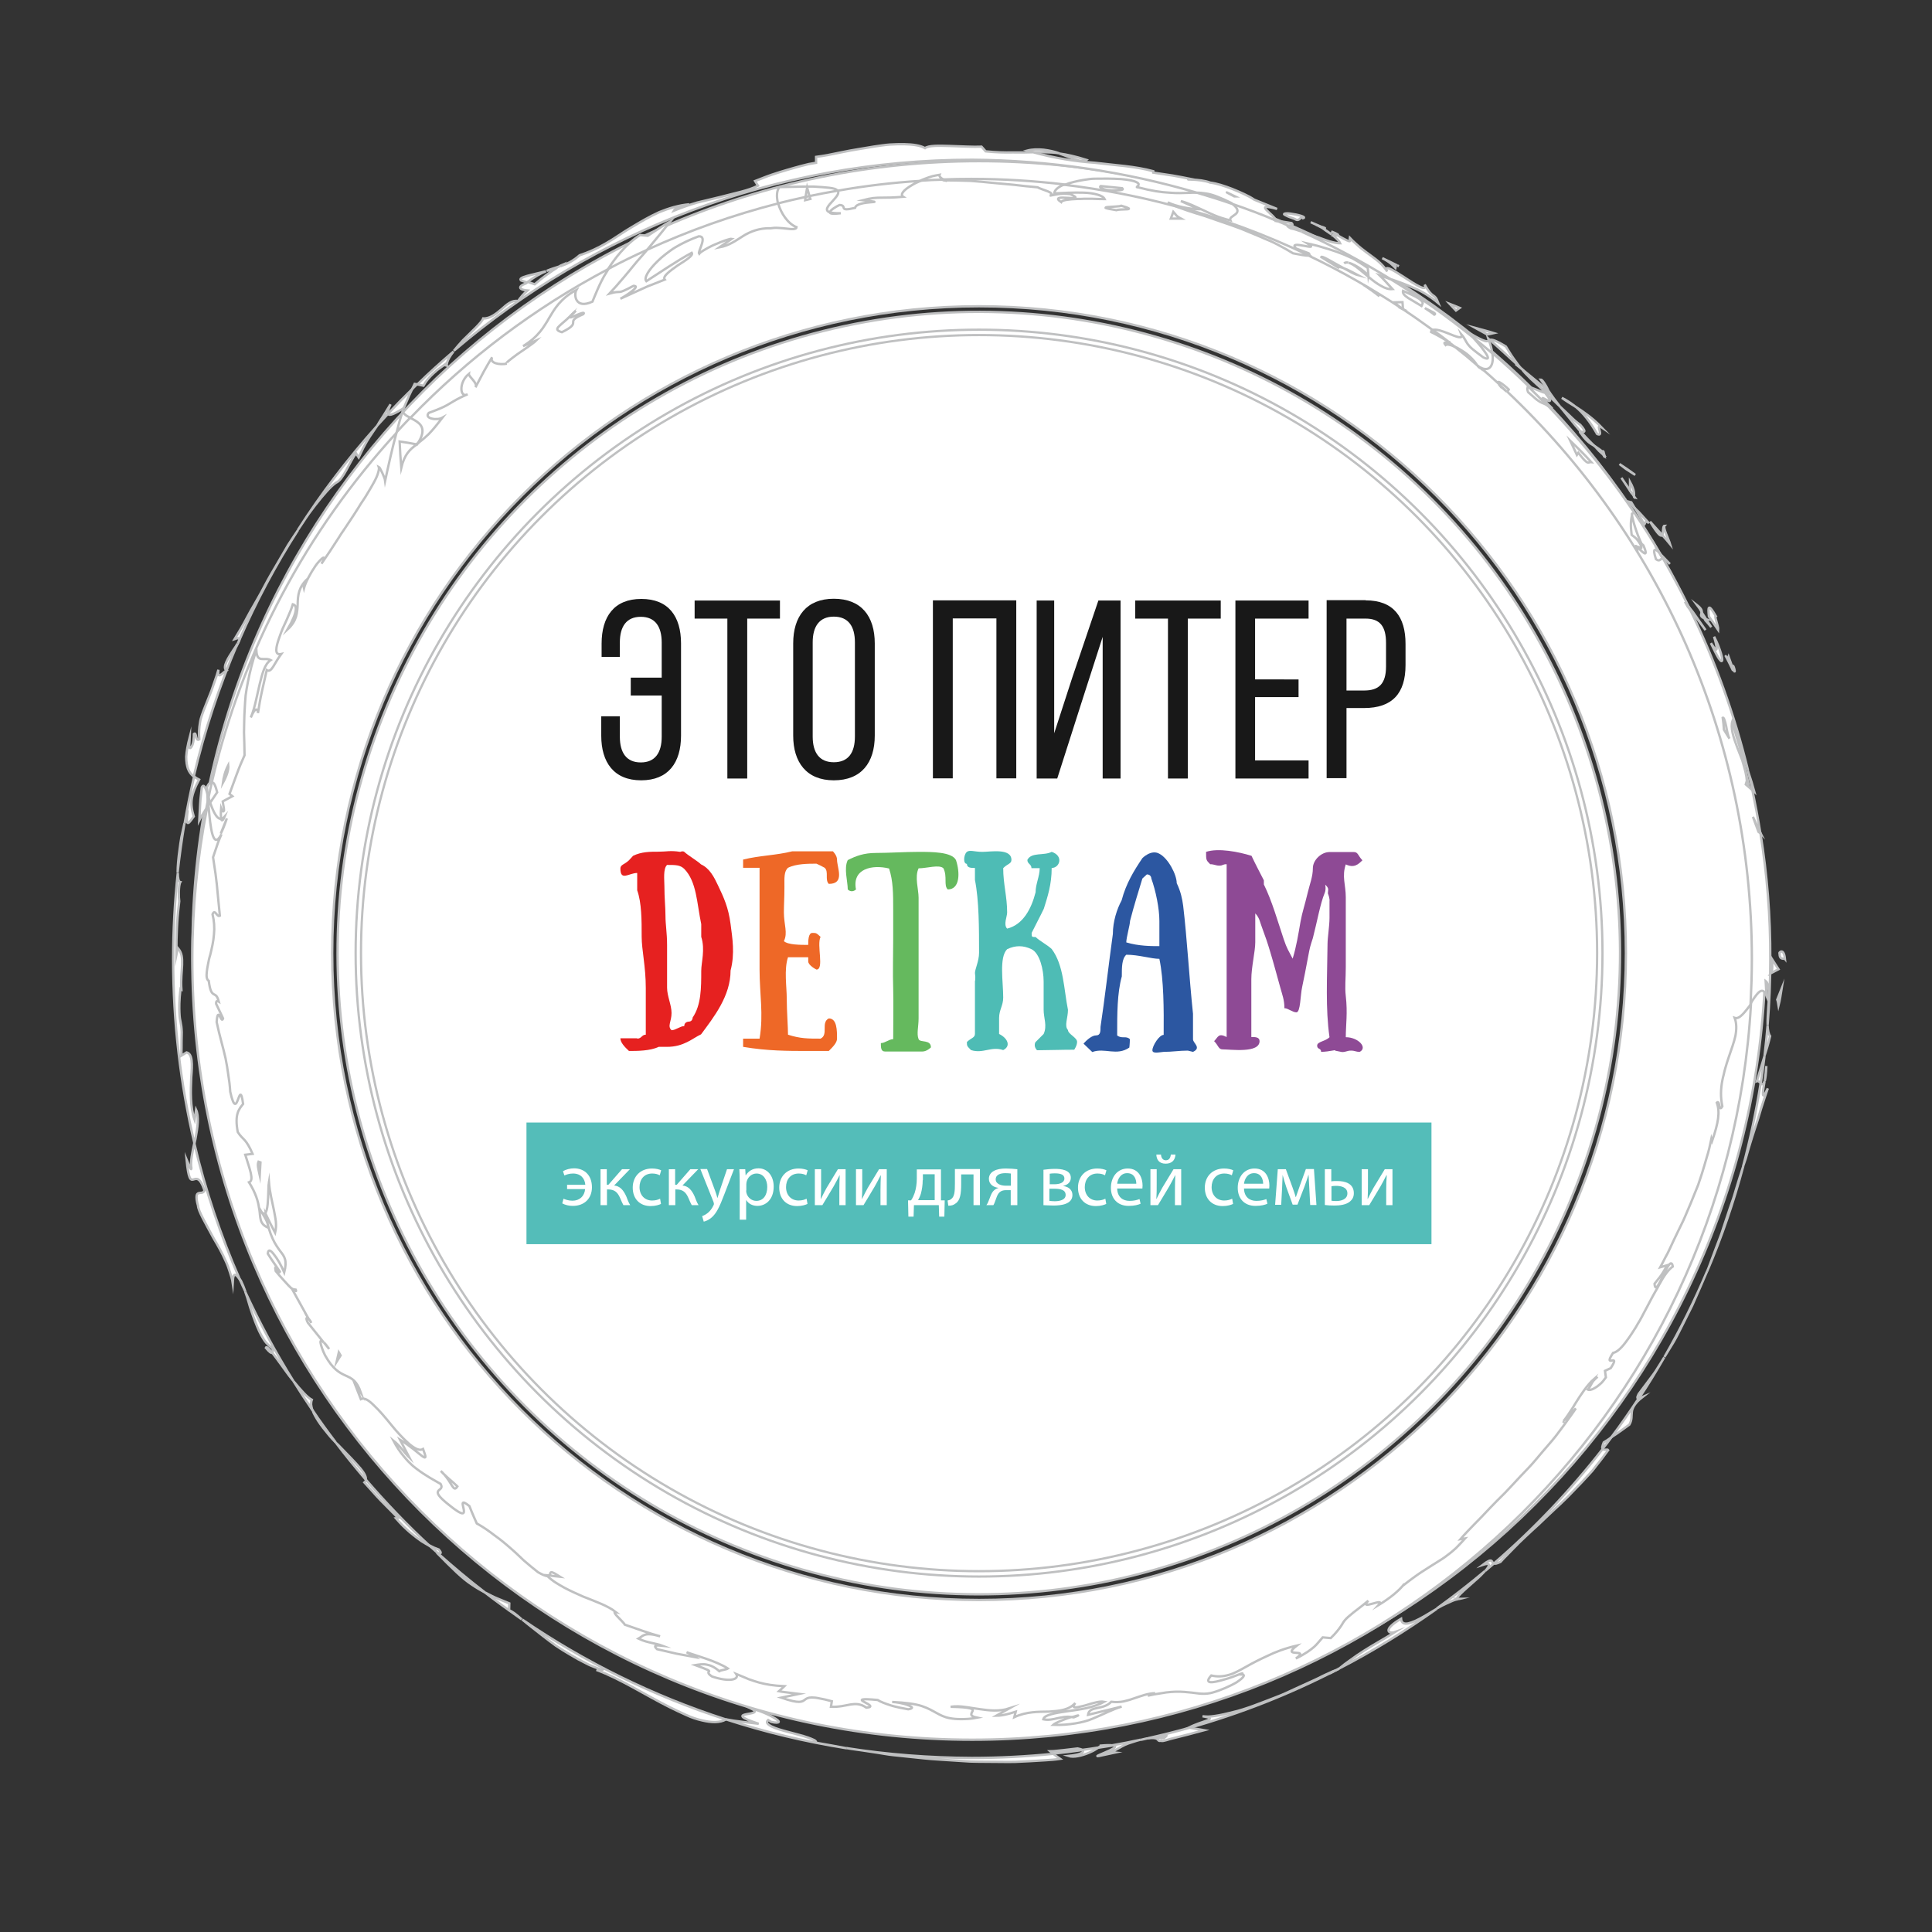 <?xml version="1.0" encoding="UTF-8"?> <svg xmlns="http://www.w3.org/2000/svg" xmlns:xlink="http://www.w3.org/1999/xlink" version="1.1" x="0px" y="0px" viewBox="0 0 1080 1080" style="enable-background:new 0 0 1080 1080;" xml:space="preserve"><rect x="0" y="0" width="1080" height="1080" fill="#333333" stroke="none"/> <style type="text/css"> .st0{fill:#181818;} .st1{fill:#E62120;} .st2{fill:#EE6827;} .st3{fill:#65B95E;} .st4{fill:#4EBCB5;} .st5{fill:#2C57A1;} .st6{fill:#8E4A95;} .st7{fill:#FFFFFF;stroke:#BFC0C1;stroke-width:1.308;stroke-miterlimit:10;} .st8{fill:#FFFFFF;stroke:#BFC0C1;stroke-width:1.272;stroke-miterlimit:10;} .st9{fill:#FFFFFF;stroke:#BFC0C1;stroke-width:1.261;stroke-miterlimit:10;} .st10{fill:#FFFFFF;stroke:#BFC0C1;stroke-width:1.32;stroke-miterlimit:10;} .st11{fill:#54BDB9;} .st12{fill:#FFFFFF;} </style> <g id="Слой_1"> <g> <path class="st0" d="M-972.6,164.1v55.7c0,16.3-7.7,27.1-24.2,27.1c-16.5,0-24.2-10.8-24.2-27.1v-11.7h11.2v12.3 c0,9.7,4,15.5,12.6,15.5c8.6,0,12.6-5.9,12.6-15.5v-24.9h-18.8v-10.8h18.8v-21.2c0-9.7-4-15.5-12.6-15.5 c-8.6,0-12.6,5.9-12.6,15.5v8.6h-11.1v-8c0-16.3,7.5-27.1,24-27.1C-980.3,137-972.6,147.8-972.6,164.1z"></path> <path class="st0" d="M-944.6,245.9V149h-19.9v-10.9h51.7V149h-19.9v96.8H-944.6z"></path> <path class="st0" d="M-904.8,164.1c0-16.5,8.2-27.1,24.6-27.1c16.6,0,24.8,10.6,24.8,27.1v55.7c0,16.3-8.2,27.1-24.8,27.1 c-16.5,0-24.6-10.8-24.6-27.1V164.1z M-892.9,220.5c0,9.9,4.2,15.5,12.8,15.5c8.8,0,12.8-5.7,12.8-15.5v-57 c0-9.7-4-15.5-12.8-15.5c-8.6,0-12.8,5.9-12.8,15.5V220.5z"></path> <path class="st0" d="M-808.1,149v96.8h-12V138.1h50.5v107.8h-12V149H-808.1z"></path> <path class="st0" d="M-728.8,195.8l-16,50h-12.5V138.1h10.6v80.4l11.1-34l15.7-46.3h13.4v107.8h-10.8v-85.8L-728.8,195.8z"></path> <path class="st0" d="M-677.9,245.9V149h-19.9v-10.9h51.7V149h-19.9v96.8H-677.9z"></path> <path class="st0" d="M-598.8,185.8v10.8h-26.3v38.3h32.3v10.9h-44.3V138.1h44.3V149h-32.3v36.8H-598.8z"></path> <path class="st0" d="M-558.1,138.1c16.9,0,24.2,10,24.2,26.3v12.9c0,17.1-8,26-25.1,26h-10.6v42.5h-12V138.1H-558.1z M-559.1,192.6c8.9,0,13.2-4.2,13.2-14.5v-14.3c0-9.9-3.5-14.8-12.3-14.8h-11.5v43.6H-559.1z"></path> </g> <g> <path class="st1" d="M-485.5,242c2.7,0,2.7-2.4,5.2-2.4v-28.4c0-12.8-2.5-23.1-2.5-30.8c0-10.2,0-20.6-2.7-28.2v-10.4 c-5,0-10.2,5.2-10.2-2.7c0-2.4,2.5-2.4,5.2-5l2.5-2.7c5.1-2.5,10.3-2.5,15.5-2.5c5,0,6.8-0.8,13.1,0.1c0,0,1.2-0.6,2.3-0.1 c2.7,2.5,7.6,5.2,10.3,7.7c5.2,2.4,7.9,7.7,10.3,12.8c3.5,7.3,6.3,13.3,7.6,23.3c1.1,8.5,2.7,17.8,0,28.1 c0,15.5-10.2,28.3-17.9,38.7c-5.2,2.4-10.3,7.6-20.7,7.6h-5c-5.2,2.5-13.1,2.5-18,2.5c-2.7-2.5-5.2-5.2-5.2-7.7H-485.5z M-469,149.5c0,7.6,0.6,12.8,0.6,18c0,5.7,1,10.3,1,18v25.6c0,5.2,2.7,10.4,2.7,15.4c0,5.2-2.7,7.9,0,10.4c2.5,0,5.2-2.5,7.7-2.5 c0-2.7,2.7-2.7,2.7-2.7c2.4,0,2.4-2.5,2.4-2.5c5.2-7.6,5.2-18,5.2-28.3c0-5.2,2.5-12.8,0-20.6v-7.7c-2.7-12.8-2.7-25.6-10.3-33.5 c-2.5-2.4-5.2-2.4-10.4-2.4C-469.9,139.1-469,146-469,149.5z"></path> <path class="st2" d="M-372,138.6c-2.4-1.3-2.4-1.3-5-2.5c-5,0-12.2,0-17.2,2.5c-2.5,2.3-2.2,6-2.2,11.6c0,6.9-0.4,10.5-0.4,15.4 c0,7.5,2.5,12.5,0,17.4c2.5,2.3,9.9,2.3,14.8,2.3c0-2.3,0-7.3,2.5-7.3c2.4,0,2.4,0,5,2.4c-2.5,4.8,2.4,19.8-2.5,19.8 c0,0-5-2.5-5-5v-2.5c-2.3,0-9.8,0-12.2,0c-2.5,7.5-0.7,17.8-0.7,25c0,7.5,0.7,17.1,0.7,21.9c7.4,2.4,12.2,2.4,19.7,2.4 c5-2.4,0-9.8,5-12.2c5,0,5,7.3,5,12.2c0,2.5-2.5,5-5,7.5h-12.5c-12.2,0-24.7,0-39.4-2.5v-5c2.5,0,7.5,0,9.9,0 c2.5-14.8,0-26.9,0-41.9v-5c0-7.5,0-14.9,0-24.8v-9.8c0-7.4,0-14.9,0-22.1h-9.9v-5c9.9-2.5,19.7-2.5,29.6-5h24.7 c0,0,2.5,2.4,2.5,5c0,5,5,14.8-5,14.8C-372,145.9-369.5,140.9-372,138.6z"></path> <path class="st3" d="M-300.1,138.9c-2.5-2.5-10,0-15,0c-2.5,5.2,0,12.7,0,17.8v47.7c0,7.6,0,15.4,0,20.3v5.1c0,5-1.3,9.3,0,12.6 c1,2.3,7.5,0,7.5,5c0,0-2.5,2.5-5.1,2.5h-22.7c-2.5,0-2.5-2.5-2.5-5.1c2.5,0,5-2.4,7.5-2.4c0-10,0.2-22.3,0-30.4 c-0.4-10.4,0-19.8,0-30.1v-12.6c0-2.5,0-5.1,0-5.1c0-10,0-17.5-2.5-25.3c-10-2.5-22.5,0-20.1,12.7c0,0-2.4,2.5-5,0 c0-5-2.5-12.7,0-17.8c5-2.5,9.7-4.4,17.2-4.4c7.5,0,17.8-0.6,25.8-0.6c7.9,0,20.1,0,22.5,5c2.5,7.5,2.5,17.8-5,17.8 C-300.1,149.1-297.6,144.1-300.1,138.9z"></path> <path class="st4" d="M-239.4,163.4c-2.4,5-5,9.8-7.4,14.6c0,2.5,0,2.5,2.4,2.5c2.5,2.4,7.3,4.8,9.8,7.3c7.4,9.8,7.4,24.6,9.8,36.8 c0,5-2.4,9.7,0,12.2c0,2.4,5.6,4.6,5.6,7.1c0,2.3-1.7,4.7-1.7,4.7c-7.4,0-17.7,0.4-22.5,0.4c-2.4-2.5-1-4.8-1-4.8l5-5 c2.3-5,0-9.7,0-14.6v-14.8v-2.4c0-7.3-2.4-17.2-7.4-19.6c-5-2.4-9.8-2.4-14.8,0c-5,5-2.4,19.6-2.4,29.3c0,5-2.5,7.5-2.5,12.5v9.7 c5,2.4,7.5,7.3,2.5,9.8c-7.3-2.5-12.2,2.4-19.5,0c-2.5-2.5-2.5-2.5-2.5-4.8c2.5-2.5,4.8-2.5,4.8-5V227c0-5,0-12.2,0-19.6 c0,0,0.2-0.1,0.2-2.7l-0.2-2.3c0-2.3,2.5-7.3,2.5-12.2c0-14.6,0-31.7-2.5-44V139c-2.3,0-4.8,0-4.8-2.5c-2.4,0-1.9-5.3-0.2-7 c1.7-1.7,4.6-0.2,9.6-0.2c5,0,17.7-2.4,17.7,4.8c0,2.4-2.5,2.4-5,5c0,9.7,2.4,17.2,2.4,26.9c0,2.5-2.4,7.4,0,9.8 c9.8-2.4,14.8-12.2,17.2-22c0-5,2.5-9.7,2.5-14.6h-5c0-2.5-2.5-2.5-2.5-5c2.5-4.8,9.9-2.4,14.8-4.8c7.4,2.4,4.8,9.8,0,9.8 C-234.6,148.7-237.1,156.2-239.4,163.4z"></path> <path class="st5" d="M-169.4,193.7c-4.8,0-12.6-2.5-20.1-2.5c-2.7,2.5-2.7,7.6-2.7,13.1c-2.8,10.2-2.8,22.5-2.8,35.7 c2.8,2.3,5.4,0,7.7,2.3c0,2.7-0.4,5.1-0.4,5.1c-7.7,5.3-15-0.1-22.4,2.7l-5.3-5.1c2.4-2.7,5.3-5,7.6-5c2.7,0,2.7-2.5,2.7-5.2 c2.4-15.5,5-38.2,7.5-56.2c0-7.6,2.5-15.1,5.3-20.3c2.7-10.3,7.5-18,12.6-25.5c0,0,5.3-5.4,10.2-2.7c5.4,2.7,10.6,12.7,10.6,17.9 c2.4,4.8,3.4,9.6,3.9,13.7c2.4,20.1,3.6,42.7,5.9,65.4v15.5c0,2.3,5.3,5.1,0,7.6l-3.1-0.7c-5.1,0-9.4,0.7-14.6,0.7 c-2.7,0.2-6.8,1.3-6.8-1c0-2.7,4.1-9.3,6.8-9.3C-166.7,224.3-166.7,206.5-169.4,193.7z M-187.1,170.8c0,2.3-2.3,10-2.3,12.9 c7.5,2.3,15.2,2.3,20.1,2.3v-15.2c0-7.5-2.2-18.1-4.8-25.6c0,0,0-2.5-2.7-2.5l-2.7,2.5C-181.9,152.6-184.6,160.6-187.1,170.8z"></path> <path class="st6" d="M-84,171.2c1.1-5.9,2.4-9.2,4.5-17.9c1.2-5,3-9.4,3-14.5c0-4.8,5.1-9.8,10-9.8h14.9c2.5,0,2.5,2.4,5.1,5 c-2.5,2.5-5.1,4.8-10,2.5c-2.5,7.4,0,12.3,0,19.8v10c0,5.8,0,7.4,0,12.5v20c0,7.4-0.6,11.9,0,17.4c1.2,10.3,0,17.5,0,24.9 c7.5,0,13.4,6.3,8.5,8.8c-2.5,0-2.8-0.7-5.3-0.7c-2.4,0-2.9,0.8-5.4,0.8l-4.4-0.8c1.5-0.8-2.9,0.6-8.3,0.7c0-2.5-2.4-1.3-2.4-3.8 c0-2.5,5-2.5,7.5-5.1c-2.5-17.4-1.5-35.7-1.2-56.5c0-3.6,1.2-10.9,1.2-15.7v-10c0,0,0.4-1.5-1-4.7c0-2.3,1-2.8-1.6-5.3 c0,0,0.6,2.8-0.4,5.1c-2.7,6.5-4.6,17.3-7.1,27.3c0,0-1.7,5.1-2.2,7.6c-2.8,14.6-2.7,14.5-4.4,22.1c-1.1,4.8-1,15.2-3.5,15.2 c-2.4,0-5-2.5-7.3-2.5c0-5-1.3-8.1-2.5-12.5c-2.2-7.7-3.9-14.4-6.2-21.9c-1.4-4.7-2.7-8.7-5.1-15c-1-2.4-1.3-5.4-3.9-8v17.4 c0,5.7-2.4,15-2.4,22.4v12.6c0,7.5,0,15,0,22.4c2.4,0,5,0,5,2.5c0,7.5-17.4,5-22.4,5c-2.5,0-2.5-2.4-5.1-5 c2.5-2.5,2.5-5.1,7.6-2.5v-24.9c0-10,0-22.4,0-32.4v-5c0-7.6,0-17.4,0-24.9v-17.4c-2.5,0-2.2,0.8-4.5,0.8c-2.2,0-3.1-0.8-5.6-0.8 c-2.5-2.5-2.5-2.5-2.5-7.5c7.5-2.5,19.8,0,27.5,2.4c2.4,5.1,5,9.9,7.5,14.9v2.5c5,10,8.5,22.5,12,33.1c1.9,5.8,2.9,6.9,5.4,11.9 C-86.5,186.3-85.3,178.7-84,171.2z"></path> </g> </g> <g id="Слой_2"> <g> <g> <ellipse transform="matrix(0.707 -0.707 0.707 0.707 -216.476 543.035)" class="st7" cx="547.3" cy="532.8" rx="358.5" ry="358.5"></ellipse> <path class="st7" d="M547.3,90.1c-242.9,0-439.7,196.9-439.7,439.7s196.9,439.7,439.7,439.7S987,772.7,987,529.8 S790.1,90.1,547.3,90.1z M547.3,894.4c-199.7,0-361.6-161.9-361.6-361.6s161.9-361.6,361.6-361.6s361.6,161.9,361.6,361.6 S747,894.4,547.3,894.4z"></path> </g> <circle class="st8" cx="547.3" cy="532.8" r="348.5"></circle> <circle class="st9" cx="547.3" cy="532.8" r="345.5"></circle> <g> <path class="st10" d="M225.7,228.2l2.9-6.9l1.8-3.8c-4.6,4.5-9.1,9.1-13.5,13.8C217.6,232.8,220.8,231.1,225.7,228.2z"></path> <path class="st10" d="M242.4,208.6c0.6-0.5,1.2-1,1.8-1.6c0.6-0.5,1.3-1,1.9-1.4c1.2-0.9,2.5-1.8,3.8-2.7c0.4-1.8,1.7-4,3.6-6.4 c-6.9,5.9-13.7,12-20.2,18.4l3.4,0.7C238.1,213,240.1,210.7,242.4,208.6z"></path> <path class="st10" d="M108.3,456.4c-1.1-3.6-1.5-6.6-1.1-9.8c0.5-3.2,1.8-6.5,4.1-10.8c-1-0.5-1.9-1-2.8-1.7 c-2,8.6-3.8,17.4-5.3,26.2c0.8-3.3,1.4-6,1.7-7.4C103.4,464.4,106.1,459.3,108.3,456.4z"></path> <path class="st10" d="M173.9,785.1c0-0.9,0.1-1.8,0.4-2.6c-2.5-1.3-6.3-5.6-10.3-10.5c3.5,5.6,7,11,10.7,16.4 c-0.1-0.1-0.1-0.3-0.2-0.4C174.2,786.9,174,786,173.9,785.1z"></path> <path class="st10" d="M172.6,287.2c1.2-1.7,2.5-3.3,3.6-4.8c4.7-6,8.7-10.6,11.7-12.6c4-1.6,7.4-11.5,11.1-16.4l1.5,2.3 c3.7-8.1,5.7-10.9,7.8-14c0.7-1,1.4-2.1,2.3-3.4c-16.2,18.1-31,37.5-44.1,58c0.8-1.2,1.6-2.4,2.4-3.6 C170.2,290.7,171.4,288.9,172.6,287.2z"></path> <path class="st10" d="M134,715c1,2.4,2.1,4.8,3.2,7.1c-0.8-2.3-1.6-4.3-2.5-6.1C134.4,715.6,134.2,715.3,134,715z"></path> <path class="st10" d="M109.6,620.3c-0.3,1.9-0.5,3.8-0.8,5.7c-2.6-7.2-2.2-16.3-1.9-23.7c0.6-7.4,0.8-13.2-2.6-14l-2.9,1.8 c0.1-3.3,0.1-5.9,0.1-8c0-2.1,0.1-3.8,0.1-5.1c-0.1-2.7-0.3-4-0.6-5.4c-0.3-1.4-0.6-2.8-0.7-5.5c-0.1-2.7-0.2-6.7,0.6-13.3 l0.5,0.3c-0.4-5.7,0.3-10.1,0.4-13.8c0.1-3.7,0-6.6-2.4-9.4l-0.8,3.9c0-7.1,0.1-11,0.3-14.9c0.1-2,0.2-3.9,0.4-6.3 c0.2-2.4,0.5-5.2,0.9-8.8c-0.3-1.7-0.5-8.8,0.6-10.7c-1-0.2-1.4-2.2-1.4-5.2c-1.7,15.9-2.6,32-2.6,48.4 c0,35.4,4.1,69.8,11.9,102.9c0.2-0.9,0.4-1.8,0.6-2.7C110.5,630.1,111.3,624.1,109.6,620.3z"></path> <path class="st10" d="M714.2,123.6c-0.4-0.1-0.7-0.3-1.1-0.4c0,0.1,0,0.2,0,0.3L714.2,123.6z"></path> <path class="st10" d="M132.9,359.7c0.6-0.9,0.9-1.7,1-2.2C133.6,358.2,133.2,359,132.9,359.7z"></path> <path class="st10" d="M821.6,199.3c-1.8-1.7-3.8-3-5.7-4.1c-1-0.6-1.9-1.1-2.8-1.5c4.3,3.4,8.5,6.9,12.7,10.5 C824.6,202.4,823.2,200.8,821.6,199.3z"></path> <path class="st10" d="M115.9,443.5c-1-3.3-2-5.4-3.1-3.4l-0.5,4.6c-0.2,1.5-0.3,3-0.4,4.6l-0.5,9.2c0.8-1.6,2.3-3.9,3.9-6.5 c0.3-1.4,0.5-2.7,0.8-4.1C116,446.4,116,444.9,115.9,443.5z"></path> <path class="st10" d="M810.2,191.3c-0.2-0.1-0.4-0.2-0.6-0.4C809.8,191.1,810,191.3,810.2,191.3 C810.2,191.4,810.2,191.4,810.2,191.3z"></path> <path class="st10" d="M118.5,437c-0.8-0.1-1.7,0.8-2.8,3c0.1,1,0.2,2.2,0.2,3.5c0.2,0.7,0.4,1.4,0.7,2.2 C117.2,442.8,117.8,439.9,118.5,437z"></path> <path class="st10" d="M451.2,104.9l1.3,4.7c5.2-1.1,10.5-2.1,15.7-3c-0.3-0.4-0.9-0.8-1.8-1.1c-1.4-0.4-3.9-0.7-6.9-0.9 c-1.5-0.1-3.1-0.2-4.8-0.3c-1.7,0-3.4,0-5.1,0c-6.7,0.1-13,0.3-13.9,0.3c-1.6,1.9-1.7,5.4-0.8,9.1c5.1-1.3,10.2-2.5,15.4-3.6 L451.2,104.9z"></path> <path class="st10" d="M721.6,127.7c1.5,0.2,3.6,0.9,5.9,1.7c-2.5-1.1-5-2.2-7.5-3.3C719.4,126.1,719.4,126.5,721.6,127.7z"></path> <path class="st10" d="M201.5,820.9c-1.5-1.7-3.2-3.7-5.2-5.7c-2-2.1-4.2-4.3-6.4-6.6c-0.8-0.8-1.5-1.6-2.3-2.3 c5.4,7.1,11.1,14.1,16.9,20.9C204.8,825.6,203.6,823.4,201.5,820.9z"></path> <path class="st10" d="M771.2,153.9c2.5,2.4,4.8,5.1,7.2,7.7c-2.1,0.2-4.2-0.5-6.4-1.8c-2.2-1.2-4.5-2.9-6.6-4.7 c-4.4-3.6-8.5-7.5-11.5-8.2c4.1,0.9,11.4,6.5,11.1,7.7l-0.4-4.8c-2.9-2.1-5.9-3.9-8.8-5.5c-3-1.4-5.9-2.6-8.7-3.6 c-2.8-1-5.6-1.8-8.3-2.6c-1.3-0.4-2.6-0.8-4-1.1c-1.3-0.3-2.6-0.6-3.9-0.9c8.2,5.1-11.6-2.6-6.4,2.8l7.1,2.7 c0.7,0.8,0.6,1.2,0,1.3c18.2,8.7,35.7,18.7,52.4,29.8l-4.7-3.7l4.7-0.1l0.3,4c5.6,3.7,11.1,7.6,16.6,11.6 c1.6-0.7,5.3,0.5,8.7,1.9c4.4,1.8,8.5,3.5,7.3,0.5c2.2,2.6,2.4,3.9,3.6,5.5c0.6,0.8,1.4,1.7,2.7,2.8c1.4,1.1,3.2,2.6,6,4.6 c4,1.9,2.7-0.6,0.2-4c-1.7-2.5-4.3-5.2-6-7.2c-14.5-11.7-29.8-22.6-45.8-32.4c-0.8-0.3-1.6-0.6-2.4-0.9 C773.8,154.7,772.5,154.3,771.2,153.9z M753.7,146.8c-0.8-0.1-1.6-0.1-2.3,0.4C751.9,146.7,752.7,146.6,753.7,146.8z M751.1,149.9c-1.6-0.6-3-0.9-3.1-0.4l-9.4-5.8C738.8,142.7,745.1,146.7,751.1,149.9c2.7,1,6.3,3,8,3.9 C757.1,153.3,754.2,151.6,751.1,149.9z M801.8,175.9c-1.6-1.3-3.5-2.5-5.3-3.7C799.9,174.1,803.4,175.2,801.8,175.9z M784.3,162.6c3.4,1.5,6.9,3,9,4.4c2.1,1.5,2.8,2.8,0.9,3.7c0.3,0.3,0.7,0.5,1,0.7c-1.5-0.9-2.9-1.8-4.3-2.6 c-1.4-0.8-2.6-1.5-3.7-2.2C785.1,165.2,783.9,163.9,784.3,162.6z"></path> <path class="st10" d="M525.2,97.7c-1.3,0.2-2.6,0.5-4,0.8c-1.4,0.4-2.8,0.9-4.1,1.4c-0.9,0.3-1.8,0.7-2.6,1.1 c4.3-0.3,8.6-0.5,12.9-0.6C526.2,99.7,524.8,98.6,525.2,97.7z"></path> <path class="st10" d="M652.8,113.1c4.4,2.3,13.2,3.9,17.6,3.9l-10.3-4.6c4.4,1.2,8.1,3.1,12.3,5c4.2,2,8.8,4.3,15.4,5.8 c-1.3-3,8.5-3.2,1.3-9.1c-6.6-2.3-13.3-4.4-20.1-6.4c-1.5,0-3,0-4.5,0.1c-3.2,0.1-6.5,0.3-10.9-0.1c-4.4-0.2-9.9-1-17.5-3 c-1.5,0.1,0.3-0.6,0.4-1.5c0.1-0.5-0.3-1-1.7-1.6c-1.4-0.6-3.9-1.1-8.1-1.5c-5.3-0.3-10.2-0.3-14.7-0.2c-2.2,0-4.3,0.4-6.3,0.7 c-2,0.3-3.8,0.7-5.4,1.1c-2,0.5-3.7,1-5.2,1.6c20.9,2.5,41.4,6.5,61.3,11.8C654.9,114.3,653.7,113.7,652.8,113.1z M621.5,106.5 c-4.4-0.3-7.5-1.6-6.2-2.5l12,1.2C628.9,106.6,624.5,106.3,621.5,106.5z"></path> <path class="st10" d="M926.2,765.4c-0.5,0.8-1,1.6-1.6,2.4l-1.7,2.3c-2.3,3.1-4.6,6.2-6.9,9.2c-1.1,2.1-0.7,2.6,0.1,2.5 c5-7.5,9.7-15.2,14.2-23c-0.4,0.6-0.7,1.2-1.1,1.8L926.2,765.4z"></path> <path class="st10" d="M970.6,664.3c-0.6,1.9-1.1,3.8-1.7,5.6l-1.9,5.5l-3.7,11.1l-0.9,2.8l-1,2.7l-2.1,5.5 c-1.4,3.7-2.7,7.3-4.1,11c-0.3,0.7-0.6,1.5-0.9,2.2c8.1-19,14.8-38.6,20.2-58.8l-0.4,1.2C972.9,656.8,971.7,660.6,970.6,664.3z"></path> <path class="st10" d="M787.1,907.5c-2.2,0.4-3.7-0.2-3.9-2.6c-10.8,6.3-6.8,8.7-3.3,7.4c-6.2,3.9-12,7-17.3,10.4 c-2.7,1.7-5.2,3.4-7.6,5.2c-2.2,1.5-4.4,3.2-6.5,4.9c19.1-9.9,37.3-21.1,54.7-33.5c-2.6,1.5-5.1,3-7.4,4.4 C792.5,905.6,789.4,907,787.1,907.5z"></path> <path class="st10" d="M895.8,810c1.7-2.2,3.4-4.3,5-6.5c-1.4,1-2.8,1.9-4.3,2.8C895.6,808.5,895.5,809.5,895.8,810z"></path> <path class="st10" d="M828.8,874.8c3.6-1.2,4.1-0.5,3,1.4c-0.4,0.6-0.9,1.3-1.6,2c1.6-1.4,3.3-2.8,4.9-4.2 C833.5,873.4,834.8,870.2,828.8,874.8z"></path> <path class="st10" d="M982.1,604.4c0.8-0.3,1.5,0.5,2.2,1.1c0.8-5.1,1.5-10.2,2.1-15.3l-0.5,1.7 C984.6,596,983.4,600.2,982.1,604.4z"></path> <path class="st10" d="M225.1,229.7c-1.2,3.9-2.4,7.9-3.4,11.9c2.5-2.7,5-5.4,7.6-8.1C227.2,232.5,225.5,231.4,225.1,229.7z"></path> <path class="st10" d="M984.1,465.8L983,465l-3.1-8.4l4.1,8.8c-1.3-8-2.8-15.9-4.4-23.7l-3.7-3.2l0.6-2.1c-0.2-2.9-1-6-1.9-9.1 c-0.2-0.8-0.5-1.6-0.7-2.4l-0.9-2.3c-0.6-1.6-1.2-3.1-1.8-4.6c-2.3-6-4-11.5-2.7-15.1c0.8,4.8,2.9,11.4,5.5,18.4 c1.1,3,2.1,6.1,3.1,9.1c-7.6-31.2-18.4-61.2-32.2-89.4l-1.5-1.9l-1.5-2.7l2,2.5c-4.5-9-9.2-17.9-14.2-26.6 c-1.7-0.4-1.5,2.1-4,0.3c-2.2-6.7-0.5-6,2.2-3.4c-17.8-30-38.9-57.8-63-82.8c-1.1-0.5-1.9-0.7-2.7-1.1c-0.8-0.3-1.7-0.8-2.9-1.7 c-0.6-0.5-1.3-1-2.1-1.8c-0.8-0.7-1.8-1.6-3-2.6c-0.8-2.2-0.4-2.9,0.7-2.9c-6.7-6.5-13.5-12.8-20.6-18.9c0.8,6.1-1,10.7-6.5,8.2 c3.4,2.9,6.7,5.9,10.1,9c-1.7-2.5,1.7-0.5,5.5,3.1l-0.7,1.3c-0.1-0.1-0.2-0.1-0.3-0.2c84.3,79.5,136.9,192.2,136.9,317.2 c0,8.4-0.3,16.6-0.7,24.9c0.3-0.5,0.6-0.9,0.9-1.4c3.1-4.7,5.8-8.4,8-2.9l-0.5-8.2c1,0.7,1.5,2.7,1.7,5.3 c0.1,1.3,0.1,2.8,0.1,4.3c0,1.6-0.2,3.2-0.3,4.9c-0.2,3.6-0.5,7.2-0.4,10.2c1-12.2,1.5-24.6,1.5-37.1 C989.7,512.2,987.8,488.7,984.1,465.8z M887.4,258.5c-0.5-0.2-1-0.6-1.8-1.4c-0.8-0.8-1.8-2.1-3.3-4l-0.8,1.2l-3.7-7.9 c4,3.9,8,7.7,11.7,11.9C888.7,258.2,888.3,258.8,887.4,258.5z M915.3,305.8c-0.1,0.1-0.3,0.2-0.2,0.9 C913.9,304.7,914.3,305,915.3,305.8c0.7-0.7,3.3,2.5,1.8-1.3c-2.3-4.1-3.9-4.5-5-5.5c-0.7-5.3-0.5-8,0.2-11.1 c-0.1-0.7,0-1,0.2-0.8c-0.1,0.3-0.1,0.6-0.2,0.8c0.3,2.6,2.6,10.4,5.3,16l1.1,1C922.2,313.2,917.4,307.8,915.3,305.8z M963.7,407.9c-0.1-2.2-0.4-4.4-0.7-6.7c0.6-0.4,1.3,1.9,1.9,4.6c0.5,2.7,1.1,5.9,1.9,7.1L963.7,407.9z"></path> <path class="st10" d="M249.8,204.4c-0.1-0.4-0.1-0.9,0-1.5C247.7,204.8,249.2,204,249.8,204.4z"></path> <path class="st10" d="M374.8,123.7c-4.3,2.5-8.5,5.3-12.7,8.1l-4.3-0.4c-2.1,1.3-4,2.8-5.8,4.4c-1.8,1.6-3.5,3.4-5.1,5.2 c-2.7,3.1-5,6.3-7,9.4c7.1-3.8,14.4-7.4,21.8-10.7C367.2,133.2,372,127.2,374.8,123.7z"></path> <path class="st10" d="M455.1,972.7c-0.8-0.4-2-0.9-3.4-1.4c-2.9-1-6.8-2-10.6-3c-3.8-1-7.4-2-9.8-3.2c-2.3-1.2-3.3-2.4-1.9-3.6 l1.6,1c2.8,0.7,4.1,0.5,4.3,0.1c0.2-0.4-0.7-1.2-2.2-2.1c-3-1.9-8.5-4.4-13-5.3c4.4,2.2-0.2,2.5-3.1,3.1 c-2.9,0.6-4.1,1.6,7.1,5.3l-9.2-1.1c-1.5-0.2-3.1-0.4-4.6-0.6l-4.6-0.8c0,0,0,0,0,0c21.8,7.1,44.4,12.5,67.6,16.2 c-5.7-1.1-11.4-2.1-17.1-3.1C456.3,973.6,455.9,973.1,455.1,972.7z"></path> <path class="st10" d="M594.7,978.3l-3.8,0.4c-1.3,0.1-2.5,0.3-3.8,0.3c0.6,0.5,1.1,0.9,1.7,1.3c5.5-0.6,10.9-1.2,16.3-2 c-0.5-0.4-1.5-0.7-2.7-0.9L594.7,978.3z"></path> <path class="st10" d="M637.6,972.6c1.3-0.3,2.6-0.5,3.8-0.8c-0.1,0-0.2,0-0.4,0C639.8,972.1,638.7,972.3,637.6,972.6z"></path> <path class="st10" d="M615.3,975.8c0,0.2-0.5,0.6-1.3,1.2c2.7-0.4,5.4-0.9,8.1-1.3C620.9,975.5,618.8,975.5,615.3,975.8z"></path> <path class="st10" d="M284.6,900.2l0.1-3.9c-2.5-1-4.7-2-6.8-2.8c-2-0.8-3.8-1.8-5.4-2.6c-0.5-0.3-1.1-0.6-1.6-0.8 c6.8,5.2,13.7,10.2,20.7,15.1c0,0,0,0,0,0C288.5,902.4,286.1,900.6,284.6,900.2z"></path> <path class="st10" d="M245.3,866.2c-1.7-0.6-3.4-1.3-5.2-2.2c1.6,1.4,3.1,2.9,4.7,4.3C245.6,868.3,247.6,868.9,245.3,866.2z"></path> <path class="st10" d="M739.2,937c-1.3,0.7-2.8,1.4-4.3,2.1c-3.1,1.4-6.6,3-10.3,4.7c-3.7,1.7-7.6,3.6-11.7,5.1 c-8.1,3.1-16.3,6.5-23.7,8.2c-3.6,0.9-7,1.7-9.9,2.1c-1.4,0.2-2.8,0.4-3.9,0.4c-1.2,0-2.3-0.1-3.2-0.2c2.4,0.4,3.7,0.7,4,1.1 c0.3,0.3-0.2,0.8-1.3,1.2c-2.2,0.9-6.6,2.1-10.4,4.1l0.4,0.1c28.6-8.1,56-18.9,82-32.3c-1,0.3-2.4,0.9-4,1.7 C741.8,935.8,740.6,936.3,739.2,937z"></path> <path class="st10" d="M994.8,532.8c-0.1,4.2,2.5,2.7,3,3.3C997.1,529.1,994.1,533,994.8,532.8z"></path> <path class="st10" d="M984.3,466l-0.3-0.6c0,0.1,0,0.3,0.1,0.4L984.3,466z"></path> <path class="st10" d="M980.7,442.6c-0.9-3.4-2-6.9-3.2-10.5c-0.2-0.6-0.3-1.1-0.5-1.7c0.9,3.7,1.8,7.5,2.6,11.2L980.7,442.6z"></path> <path class="st10" d="M968.6,373.4c-0.5-1.3-1.2-3.1-2.3-6.2c-0.9,2.7-4.2-6.4,2.5,7.7C968.6,374.1,968.6,373.8,968.6,373.4z"></path> <path class="st10" d="M968.6,373.4C971.2,379.7,968.4,368.6,968.6,373.4L968.6,373.4z"></path> <path class="st10" d="M960.5,352.2c0.2-2.1-2.9-9.6-1-7.2c-4.6-8.1-4.8-5.9-4.2-0.4L960.5,352.2z"></path> <path class="st10" d="M951.3,342.2c0.1-0.9-0.3-2.1-2.6-3.9l1.4,1.9L951.3,342.2z"></path> <path class="st10" d="M953.6,346.1c-1.6-0.2,0.4,1.1,3,4.5l-5.4-8.4C951.1,343.7,949.8,344.5,953.6,346.1z"></path> <path class="st10" d="M959.2,359.7c0.3,1.2,0.4,2.2,0.4,2.8c0,0.6-0.2,0.8-0.7,0.4c-0.5-0.4-1.2-1.5-2.5-3.4 c1,1.9,1.7,3.6,2.4,4.9c0.7,1.4,1.3,2.5,1.8,3.3c1.1,1.6,1.7,2.2,2,1.7c0.3-0.4,0.1-1.9-0.6-4.2c-0.7-2.3-1.8-5.5-3.8-9.3 C958.6,357.2,958.9,358.6,959.2,359.7z"></path> <path class="st10" d="M930.5,293.9c-1.1,0-0.6,3.9-1.3,5.2c1.5,1.6,3,3.4,4.4,5.1C932.6,300.9,929.5,295.1,930.5,293.9z"></path> <path class="st10" d="M929.2,299.1l-6.8-7.5C927,299.2,928.6,300.1,929.2,299.1z"></path> <path class="st10" d="M946,342.3l2.5,3.3l4.9,6.6l-5.6-8l-1.4-2l-1.5-1.9l-1-1.3c0.3,0.7,0.7,1.4,1,2.1L946,342.3z"></path> <path class="st10" d="M914.1,265.5l-4.3-3.1l-4.5-3l3.7,2.8C910.7,263.3,912.4,264.4,914.1,265.5z"></path> <path class="st10" d="M892.8,242.6c4.2,2-1.4-6.4,2.4-3.8c-4.8-5-9.9-8.5-14.5-11.5C885.2,231,888.9,235.8,892.8,242.6z"></path> <path class="st10" d="M873.1,222.4c2.3,1.7,4.9,3.3,7.7,5C878.4,225.5,875.9,223.8,873.1,222.4z"></path> <path class="st10" d="M911.2,269.4l0,4.8c0.7,1,1.4,2.1,2.2,3.2C913.5,276.4,913.9,274.3,911.2,269.4z"></path> <path class="st10" d="M911.2,274.3l0-0.2c-2.4-3.5-4.1-5.9-4.8-7C907,268.1,908.5,270.2,911.2,274.3z"></path> <path class="st10" d="M914,278.2c-0.2-0.3-0.4-0.5-0.6-0.8C913.4,277.8,913.5,278.1,914,278.2z"></path> <path class="st10" d="M933.5,315.3c-1.7-1.7-3.9-4.2-5.7-6c0.6,1,1.2,2.1,1.8,3.1C930.4,312.6,931.5,313.3,933.5,315.3z"></path> <path class="st10" d="M916.6,288.6l2.6,4.6c0.5-0.6,0.4-2.7,2.6-0.7l-3.8-4.2c-1.3-1.4-2.5-2.8-3.9-4.1 C914.9,285.5,915.7,287.1,916.6,288.6z"></path> <polygon class="st10" points="910.3,280.4 913.9,284.1 911.9,280.8 "></polygon> <path class="st10" d="M883.6,241.3c1.2,0.1,4.1,1-0.2-3.8c-1.9-1.3-3.7-2.9-5.5-4.7c-1.8-1.7-3.8-3.6-5.8-5.5 c1.9,2.4,3.9,4.7,5.8,7.1C879.8,236.8,881.7,239.1,883.6,241.3z"></path> <path class="st10" d="M897.2,255.2c-0.2-0.2-0.5-0.5-0.7-0.7C896.7,255.1,896.9,255.6,897.2,255.2z"></path> <path class="st10" d="M832,189.3c0.1,0.3,0.2,0.6,0.3,1c0.2-0.1,0.3-0.2,0.5-0.2L832,189.3z"></path> <path class="st10" d="M883.9,242.4c2.5,3.8,4.8,5.4,7.2,6.8c-2.4-2.4-4.9-5-7.4-7.9C883.1,241.3,882.9,241.4,883.9,242.4z"></path> <path class="st10" d="M861.3,212.2c0.7,1,1.4,2.1,2.2,3.2c0.8,1.1,1.5,2.3,2.3,3.5c-0.5-1.1-1.3-2.8-2.2-4.2 C862.7,213.3,861.9,212.2,861.3,212.2z"></path> <path class="st10" d="M896.1,252.8c0.2,0.2,0.3,0.3,0.5,0.5C896.2,251.7,896.1,252.1,896.1,252.8z"></path> <path class="st10" d="M896.5,254.5c-0.2-0.6-0.3-1.2-0.4-1.7c-1.8-1.6-3.4-2.6-5-3.7C893,251.2,894.8,253,896.5,254.5z"></path> <path class="st10" d="M832.3,190.3c-1,0.7-1.5,1.3-10.6-3.9c0.3,0.5,0.8,1.2,1.5,2c3.7,3,7.4,6,11,9.1 C833.9,195.3,833.3,192.7,832.3,190.3z"></path> <path class="st10" d="M800,185.6c3.3,1.6,6.5,3.5,9.7,5.4c-2.9-2.2-5.8-4.5-8.8-6.6C800.3,184.6,800,185,800,185.6z"></path> <path class="st10" d="M808.1,192.9c0.8-0.6,2.7-0.2,5.1,0.9c-1-0.8-2-1.6-3-2.3C809.6,191.9,806,190.5,808.1,192.9z"></path> <path class="st10" d="M826.6,205.2c0.4,0.2,0.8,0.4,1.1,0.6c-0.6-0.5-1.2-1-1.8-1.5C826.1,204.5,826.4,204.8,826.6,205.2z"></path> <path class="st10" d="M844.6,200.6l2,1.8l1.9,1.8l-1.3-0.7l3.3,2.7c-1.6-1.8-2.8-3.6-4.2-5.5c-1.4-1.9-2.7-4.1-4.5-7 c-6.2-3.8-8-4-8.9-3.7l7.8,7L844.6,200.6z"></path> <path class="st10" d="M855.7,211.7c1.1,1,2.4,2.2,3.8,3.5c0.7,0.6,1.5,1.3,2.2,2c0.8,0.7,1.6,1.5,2.4,2.4 c-1.1-0.1-2.4-0.6-3.7-1.2c-1.3-0.5-2.7-1.1-3.9-1.5c-0.7-0.2-1.3-0.4-1.8-0.4c3.4,3.3,6.7,6.6,10,10c0.8,0.4,1.8,1,3.1,1.9 c-14.4-14.1,5.1,3.1-3.8-8.5c3.1,2.5,5.7,5,8.1,7.4c-2.3-2.9-4.4-5.7-6.3-8.5c0.1,0.2,0.1,0.3,0.2,0.5l0.1,0.1c0,0,0,0,0,0 c0.4,0.9,0.4,1.2-0.1,0.4c-0.1,0-0.3-0.2-0.3-0.3c-0.4,0.2-0.9,0.1-1.4,0.1c-3.6-4.6-0.1-1.2,1.4-0.1c0.1,0,0.3,0,0.5-0.1 c0,0,0-0.1,0-0.1c-1.3-1.1-2.5-2.3-3.8-3.4l-3.9-3.2l-7.9-6.5C851.8,207.8,853.5,209.5,855.7,211.7z"></path> <polygon class="st10" points="835,186.2 832.4,185.4 829.9,184.7 824.7,183.3 831.4,187 "></polygon> <path class="st10" d="M816,172.1c-1.8-0.8-3.8-1.5-5.6-2.2l3.5,3.7L816,172.1z"></path> <path class="st10" d="M181.1,750.5l2.9,3.6C182.8,752.4,181.9,751.2,181.1,750.5z"></path> <path class="st10" d="M165.3,720.9l-1.5-0.2C165.2,721.8,165.9,722.2,165.3,720.9z"></path> <path class="st10" d="M291.3,156.8l3.4,1.1c4-3.2,7.4-5,10.5-6.3C298,153.6,289,154.9,291.3,156.8z"></path> <path class="st10" d="M116.1,447.9c0,0.8,0.1,1.7,0.2,2.6c0.4-0.6,0.8-1.2,1.2-1.8c-0.3-1-0.6-2-0.9-2.9 C116.4,446.4,116.2,447.2,116.1,447.9z"></path> <path class="st10" d="M123.4,466c1-1.9,2.1-4.6,3.4-8.5L123.4,466z"></path> <path class="st10" d="M309.3,879.2c-0.8-0.4-1.2-0.4-1.4-0.2c-0.5,0.3-0.3,1.3-0.9,1.7c2,0.3,4,0.5,6,0.7 C311.2,880.3,310.1,879.5,309.3,879.2z"></path> <path class="st10" d="M607.4,89.4c-6-1.9-10.9-3-15.3-3.6C599.5,88.3,605.1,91.5,607.4,89.4z"></path> <path class="st10" d="M148.6,753.4c2,2.4,3.1,3.2,3.6,2.8C150.2,753.8,148.9,752.5,148.6,753.4z"></path> <path class="st10" d="M584.4,85.1c2.4,0.1,5,0.1,7.7,0.6c-2.7-1-5.6-1.6-8.7-2c-3.1-0.3-6.2-0.3-9.3,0.5c1.1,0.4,2.2,0.6,3.3,0.9 C579.7,85.1,582,85.1,584.4,85.1z"></path> <path class="st10" d="M892.6,770c-0.2-0.3-0.6,0.2-1.1,1.1C891.8,770.8,892.2,770.3,892.6,770z"></path> <path class="st10" d="M986.5,604.3c0.4-1.5,0.7-4,0.9-8.4C987.3,597.9,986.9,601.2,986.5,604.3z"></path> <path class="st10" d="M738.7,126.8C743,128.6,739.5,126.8,738.7,126.8L738.7,126.8z"></path> <path class="st10" d="M528.2,100.9c-0.1,0-0.2,0-0.4,0C529.1,101.4,528.9,101.3,528.2,100.9z"></path> <path class="st10" d="M744.4,131.1c-1.4-1.1-3.1-2.3-5-3.5C740.2,128.2,741.7,129.3,744.4,131.1z"></path> <path class="st10" d="M744.2,129.4c1.4,0.8,2.5,1.5,3.5,2.1C748.4,131.4,748.1,130.9,744.2,129.4z"></path> <path class="st10" d="M738.7,126.8c-1.3-0.5-3-1.3-6-2.6c2.5,1.1,4.7,2.2,6.8,3.4C738.7,127,738.4,126.7,738.7,126.8z"></path> <path class="st10" d="M599.3,959.9c0.3,0.1,0.6,0.1,1,0.1C604.5,958.4,602.6,958.8,599.3,959.9z"></path> <path class="st10" d="M233.1,248.4c0.1-0.2,0.1-0.3,0.2-0.5c-0.2,0.1-0.4,0.3-0.5,0.4L233.1,248.4z"></path> <path class="st10" d="M224.3,261.5c1.8-7.3,4.5-10,8.6-13.1c-3.2-0.6-6.4-1.2-9.5-1.6C223.6,251.7,223.9,256.7,224.3,261.5z"></path> <path class="st10" d="M597.2,981.6c3,1,7.6-0.2,11.3-1.7c0.9-0.4,1.8-0.8,2.6-1.2c0.8-0.4,1.5-0.9,2.1-1.3 c0.3-0.2,0.5-0.3,0.7-0.5c-3,0.5-6,0.9-9,1.3C606.3,979.3,605,980.8,597.2,981.6z"></path> <path class="st10" d="M102.8,461.6c-0.4,2-0.9,4.1-1.4,6.4c-0.4,2.2-0.7,4.6-1,6.8c-0.7,4.9-1.1,9.5-1.1,12.9 c1-9.2,2.3-18.4,3.8-27.5C103,460.7,102.9,461.2,102.8,461.6z"></path> <path class="st10" d="M620.5,978.4c-3.7,1.8-9.4,3.8-6.1,3.2l8.8-1.9l-2.1-0.2c3.4-1.6,5.2-2.9,7.7-4.1c1.3-0.6,2.7-1.1,4.7-1.7 c1.2-0.4,2.5-0.8,4.1-1.2c-5.1,1.1-10.3,2.2-15.5,3.1C624.6,976,623,977.2,620.5,978.4z"></path> <path class="st10" d="M138.2,725.3c0.5,1.8,1.1,3.6,1.6,5.4c0.6,1.8,1.2,3.7,1.9,5.5c1.3,3.6,2.7,7.2,4.4,10.3 c0.9,1.5,1.7,3,2.8,4.2c1.1,1.2,2.2,2.2,3.4,3c0.3,1.5,0.2,2.2-0.1,2.5c1.4,1.8,3.1,4.1,5,6.7c1.9,2.6,3.9,5.5,6,8.1 c0.3,0.3,0.5,0.6,0.8,1c-10-16-18.9-32.6-26.9-49.9C137.5,723.2,137.8,724.2,138.2,725.3z"></path> <path class="st10" d="M130.5,363.3c-2.9,4.4-6.4,9.8-3.9,11.5c-2.4,1.3-5.2,5.6-4.5-0.4c-0.6,2.2-1.3,4.3-2,6.2 c-0.7,1.9-1.3,3.7-1.9,5.5c-1.3,3.4-2.6,6.4-3.7,9.3c-0.6,1.4-1.1,2.9-1.6,4.3c-0.5,1.4-0.9,2.8-1.1,4.3 c-0.5,2.9-0.7,5.9-0.4,9.3c-2.3,1.5-1.4-4.5-3-3c0,1.5-0.1,6-1.7,7.6c-1.5,1.5-0.7-3-0.6-6c-1.2,4.6-1.8,8.2-2,11.1 c0,2.9,0.4,5.1,1,6.8c0.8,2,1.9,3.3,3.2,4.3c6-25.7,14.3-50.6,24.5-74.4C132.3,360.7,131.4,362,130.5,363.3z"></path> <path class="st10" d="M244.5,868.3c8.9,9,13.9,14,19.4,17.6c2.2,1.5,4.5,2.9,7.1,4.2c-9-6.9-17.7-14.2-26.2-21.8 C244.6,868.2,244.5,868.2,244.5,868.3z"></path> <path class="st10" d="M297,909.4c2,1.6,4.2,3.3,6.5,5.1c2.3,1.8,4.7,3.6,7.3,5.5c2.6,1.7,5.4,3.5,8.2,5.1 c2.8,1.7,5.7,3.3,8.6,4.7c1.4,0.8,2.9,1.4,4.4,2c1.5,0.6,3,1.1,4.5,1.7c-0.4,0.2-1.1,0.5-3.1,0c13.3,4.9,27.5,14.1,40.7,20.7 c3.3,1.6,6.5,3.2,9.5,4.5c1.5,0.7,3,1.3,4.5,1.8c1.5,0.5,2.9,0.9,4.3,1.2c5.4,1.3,10,1.4,13.4-0.5 c-40.9-13.2-79.2-32.2-113.9-55.9C293.2,906.4,295,907.8,297,909.4z"></path> <path class="st10" d="M178,794.5c1.5,2.3,3.4,4.7,5.4,7.1c0.5,0.6,1,1.2,1.5,1.8c0.5,0.6,1.1,1.2,1.6,1.7 c0.4,0.4,0.7,0.7,1.1,1.1c-4.4-5.8-8.8-11.8-12.9-17.9C175.4,790.3,176.6,792.3,178,794.5z"></path> <path class="st10" d="M747.7,933.3c0.3-0.2,0.5-0.4,0.8-0.6c-0.5,0.3-1.1,0.6-1.6,0.9C747.2,933.5,747.5,933.4,747.7,933.3z"></path> <path class="st10" d="M669,107.7c1.7,0,3.4,0.2,5.4,0.5c1.9,0.3,3.9,0.9,6.2,1.8c2.3,0.9,4.8,2,7.8,3.5c0.3,0.2,0.5,0.4,0.8,0.6 c8.1,2.8,16.1,5.8,24,9.1c-0.6-3.2-13.7-10.3,0.7-6.4l-12.8-5.2c-1.7-1.2-3.7-2.2-5.8-3.2c-2.1-1-4.3-1.9-6.5-2.8 c-4.4-1.7-8.7-3.1-12.2-3.5c-6.1-2.4-16.7-1.4-10.6-2c-3.5-0.7-7.1-1.4-10.6-2l-10.7-1.6l0-0.8c-10.3-2.8-21.3-3.3-32.5-4.7 c-11.3-0.8-22.7-2.6-34.7-5.9c-3.6,0.1-7.2,0.2-11.5,0.1c-4.2,0.1-9.1,0-15-0.6l-2.3-2.6c-4.6,0.2-11.5-0.2-17.8-0.4 c-6.3-0.2-11.9-0.3-13.8,1.2c-2.6-1.5-6.7-2.1-11.7-2.2c-2.5,0-5.2,0-8,0.2c-2.8,0.2-5.8,0.7-8.7,1.1c-3,0.5-6,1-9,1.5 c-3,0.5-5.9,1-8.7,1.6c-5.6,1.2-10.8,2.2-14.8,2.7l0,3.3c-1.4,0.2-2.7,0.5-4.1,0.7c-1.3,0.3-2.7,0.7-4,1 c-2.7,0.7-5.4,1.5-8.2,2.3c-2.8,0.8-5.6,1.7-8.6,2.7c-3,1-6,2.3-9.2,3.5l1.6,2.6c-5.3,2.8-12.8,4.1-21,6.3c-4.1,1-8.5,2-12.9,3.1 c-4.4,1.3-8.8,2.8-13.2,4.6c0.8-1.5,5.3-3,8.7-3.6c-5.8,0.5-11.4,2.2-16.8,4.4c-5.3,2.4-10.4,5.4-15.4,8.4 c-5,2.9-9.7,6.4-14.5,9.1c-4.8,2.8-9.7,5-14.6,6.6c-3.9,3.4-7.2,4.9-10.7,6.1c0.4-0.2,0.7-0.5,1-0.8c-0.5,0.2-1.1,0.6-1.8,1 c-1.1,0.4-2.2,0.7-3.4,1.1c-1.1,0.4-2.3,0.8-3.5,1.3c2.2-0.5,4.2-1.2,5.9-1.8c-1.7,1-3.7,2.4-5.9,4c-2.2,1.6-4.5,3.4-6.7,5.3 l-3.8-1.3c-0.4,0.3-0.7,0.5-1.1,0.8c-5.5,2.1-3,3.7,0.8,4c-2.2,1.9-4,4.1-5.2,5.9c-3.3-0.7-6.2,1.8-9.2,4.5 c-1.5,1.3-3.1,2.6-4.8,3.6c-1.7,1-3.5,1.7-5.5,1.6c-0.7,2.2-6.2,7.1-11.3,12.2c-1.8,2-3.6,4-5.1,5.9 c78-66.6,179.2-106.8,289.8-106.8C586.9,89.6,629.1,96,669,107.7z M690.4,109.8c-0.2,0-0.3,0-0.4,0 C683.2,106.2,685.6,107.5,690.4,109.8z"></path> <path class="st10" d="M987.8,585.6l0.9-3.2c0.3-1.1,0.5-2.1,0.8-3.2c-0.9-1.2-1.3-3.4-1.4-6c-0.5,5.7-1,11.3-1.7,16.9 L987.8,585.6z"></path> <path class="st10" d="M204.6,827.2c-0.1,0.6-0.4,1.1-0.9,1.5l4.6,5.1c1.5,1.7,3,3.4,4.6,5l9.6,9.7l-1.2,0.2 c1.4,1.6,2.8,3.1,4.1,4.4c1.3,1.3,2.6,2.4,3.8,3.5c2.4,2,4.5,3.6,6.4,4.9c1.7,1.1,3.2,1.9,4.6,2.7 C227.5,852.4,215.7,840.1,204.6,827.2z"></path> <path class="st10" d="M835.1,874c0.6,0.3,1.6,0.1,3.7-0.9c1.1-1.2,2.1-2.4,3.3-3.5c1.1-1.2,2.3-2.3,3.4-3.5 c2.3-2.4,4.7-4.8,7.2-7.1c2.5-2.4,5.1-4.7,7.7-7.1c2.6-2.5,5.2-5,7.9-7.5c2.7-2.5,5.4-5,8.1-7.7c2.6-2.7,5.2-5.4,7.9-8.2 c1.3-1.4,2.6-2.8,3.9-4.2l1.9-2.1l1.8-2.3c2.4-3,4.8-6.1,7.1-9.3c-0.4-0.7-2.5,0.3-3.1-0.6C877.7,833.3,857.4,854.8,835.1,874z"></path> <path class="st10" d="M975.9,647.6l1.6-5.6c1.1-3.7,2.3-7.5,3.5-11.2c1.3-3.7,2.4-7.5,3.5-11.2c1.2-3.7,2.4-7.5,3.7-11.2 c-3.7,8-2.9,2.4-1.8-4c-0.7,2.2-1.4,1.8-2.2,1.2c-2.5,15.8-5.8,31.2-9.8,46.4L975.9,647.6z"></path> <path class="st10" d="M473.2,977.2c0.1,0,0.1,0,0.2,0c1.4,0.3,2.9,0.5,4.3,0.7l4.3,0.6c2.9,0.4,5.8,0.9,8.6,1.3l4.3,0.7 c1.4,0.2,2.9,0.5,4.3,0.6c2.9,0.3,5.7,0.6,8.6,0.9c2.9,0.3,5.7,0.6,8.6,0.9c1.4,0.1,2.9,0.3,4.3,0.4l4.3,0.3 c5.7,0.4,11.4,0.7,17.1,1.1c5.7,0.2,11.3,0.1,17,0.2c2.8,0,5.6,0.1,8.4,0c2.8-0.1,5.6-0.3,8.4-0.4c2.8-0.2,5.6-0.3,8.4-0.5 l4.2-0.3c1.4-0.1,2.8-0.3,4.1-0.5c-1.3-0.9-2.6-1.9-3.8-2.8c-15,1.5-30.2,2.3-45.6,2.3C519.4,982.6,496,980.8,473.2,977.2z"></path> <path class="st10" d="M161.1,304.6c-2.5,4.3-5.1,8.7-7.7,13.2c-1.3,2.3-2.7,4.5-3.9,6.8c-1.2,2.3-2.5,4.6-3.7,6.9 c-1.3,2.3-2.5,4.5-3.8,6.7c-0.6,1.1-1.3,2.2-1.9,3.3c-0.6,1.1-1.2,2.2-1.8,3.3c-2.3,4.4-4.7,8.5-7.1,12.4c2-0.7,2.8-0.5,2.7,0.3 c9.3-21.3,20.2-41.8,32.7-61.2C164.8,298.9,163,301.7,161.1,304.6z"></path> <path class="st10" d="M806.2,897.5c1.8-0.9,3.6-1.7,5.2-2.4c1.3-0.6,2.6-1,3.9-1.2c-3,0.2,3.4-5.1,9.2-10.3 c2.2-1.8,4.1-3.8,5.6-5.4c-8.7,7.3-17.7,14.3-27,21C804.2,898.6,805.2,898,806.2,897.5z"></path> <path class="st10" d="M649.2,973.1c0.1,0.3,1.2,0.2,5-1c6.3-1.5,12.6-3.2,18.9-4.9l-8.1-1.4c-7.7,2.2-15.5,4.1-23.4,5.9 C649.3,970.9,646,973.7,649.2,973.1z M650.6,971.6l-3.2-0.1C653.9,969.1,652.3,970.3,650.6,971.6z"></path> <path class="st10" d="M816.2,893.7c-0.3,0-0.6,0.1-0.9,0.1C815.6,893.9,815.8,893.8,816.2,893.7z"></path> <path class="st10" d="M910.8,796.4c1.6-2.7,1.1-4.8,1.4-7.1c0.1-1.1,0.5-2.3,1.4-3.7c0.9-1.4,2.3-2.9,4.6-4.7 c-0.7,0.3-1.6,0.8-2.2,0.8c-4.9,7.4-9.9,14.6-15.2,21.7C904.2,801.2,907.5,798.8,910.8,796.4z"></path> <path class="st10" d="M935.3,750.6c2-3.3,3.6-6.8,5.4-10.3c1.7-3.5,3.5-6.9,5.2-10.4c1.6-3.6,3.1-7.1,4.7-10.7 c1.2-2.9,2.5-5.7,3.7-8.6c-7,16.5-15,32.6-23.9,48C932,756,933.6,753.3,935.3,750.6z"></path> <path class="st10" d="M107,653.1c0,1.9-1.7-2.5-2.7-4.9c2.1,22.3,4.7,1.7,10,17.2c-0.6,1.8-2.2,1.2-3.3,1.6 c-0.6,0.2-1,0.6-1.1,1.6c-0.1,1,0,2.7,0.8,5.4c0.1,2.9,4.3,10,8.7,18.2c2.4,4,4.8,8.3,6.7,12.6c1,2.1,1.8,4.3,2.4,6.3 c0.7,2.1,1.3,4,1.6,6c0.2-3.5,0.4-6.9,3.9-2c-10.6-24.3-19.2-49.7-25.4-76C107.5,644.3,106.3,649.6,107,653.1z"></path> <path class="st10" d="M231.8,214.6l-1.4,2.9c0.9-0.9,1.8-1.8,2.7-2.7L231.8,214.6z"></path> <path class="st10" d="M779.1,156.6c2.8,1,5.6,2,8.5,3.2c2.9,1.2,5.8,2.4,8.6,4.1c2.7,1.6,5.4,3.5,7.9,5.6 c-2.6-6.6-2.6-1.4-7.7-10.4c1.8,4.5-5.2,0-11.6-4.2c-3.2-2.1-6.3-4.1-8.2-4.8c-1.6-0.5-2.2-0.2-1.1,1.7c-2.6-4-5.6-6.3-8.9-8.7 c-1.8-1.3-3.7-2.7-5.7-4.3c-1-0.8-2-1.7-3.1-2.7c-1.1-1-2.2-2-3.3-3.2c-0.3,1.3,2.8,4.2-6.7-1.3c-0.6,0.1-1.9,0-2.7-0.1 c-0.3-0.2-0.4-0.3-0.6-0.4c0.2,0.1,0.3,0.3,0.5,0.4c-0.5,0-0.6,0,0.2,0.2c2.1,1.7,3.6,3.3,4,4.3c-1.5,0-3.7-0.4-6-1.1 c-1.2-0.4-2.5-0.8-3.8-1.3c-1.3-0.5-2.6-1-4-1.4c-2.7-0.9-5.4-1.9-7.8-2.7c17.3,7.8,33.9,16.8,49.9,26.6 C778,156.2,778.6,156.4,779.1,156.6z"></path> <path class="st10" d="M218.3,226c-2.7,4.5-4.7,7.6-6.2,9.9c-0.5,0.8-1,1.5-1.4,2.2c2.1-2.3,4.2-4.6,6.3-6.9 C216.6,230.5,217,228.9,218.3,226z"></path> <path class="st10" d="M722,124.7l-4.4-0.7l-3.4-0.4c2,0.8,3.9,1.6,5.8,2.5C721,125.9,723.6,126.4,722,124.7z"></path> <path class="st10" d="M121.4,442.9c-1.3,2-2.6,3.9-3.9,5.8c1.7,4.9,3.7,9.4,6.2,9c-0.3-1.2-0.3-3.5-0.1-5.9 c0.5,1.3,0.9,2.1,1.4,1.7c0.6-0.5-0.1-2.5-0.5-5.5l5.4-2.9l-1.6-1.3l4-10.9c0.6-1.8,1.4-3.6,2.1-5.4l2.3-5.3 c0-4.3-0.2-8.5-0.3-12.8c0.1-4.3,0.1-8.6,0.4-13.3c0.1-2.3,0.3-4.8,0.5-7.3c0.3-2.5,0.8-5,1.3-7.7c0.5-2.7,1.2-5.5,1.9-8.4 c0.8-2.9,1.6-6,2.8-9.1c0.4,7.4,4.5,3.5,8,5.4c-1.8,1.2-2.9,3.1-3.8,5.4c-0.9,2.3-1.6,5-2.3,7.9c-0.7,2.9-1.4,6-2.1,9.2 c-0.7,3.2-1.6,6.5-2.9,9.6c2.7-6.6,4-4.5,4-2.5l1-6c0.3-2,0.8-4,1.2-6l2.7-12c1.4,0.9,2.4-0.1,3.6-1.9c1.1-1.8,2.6-4.5,4.5-7.1 c-3.9,0.9-3.1-3.7-0.9-9.7c0.5-1.5,1.1-3.1,1.8-4.7c0.7-1.6,1.5-3.2,2.2-4.8c1.4-3.2,2.7-6.2,3.4-8.6c2.2,0.5,3.1,3.6-2.9,14 c5.2-4.8,5.4-9.4,5.6-14.2c0.1-4.8,0.5-9.5,5.6-14.1c-1.4,2.6-2.5,3.8-2.1,5.4c0.9-3.5,3.8-8.7,6.4-12.5c1.3-1.9,2.7-3.3,3.6-4.1 c0.9-0.8,1.5-0.8,1.3,0.3l-1.5,2.5c2.8-4,6.2-9.1,9.7-14.6c0.8-1.4,1.8-2.8,2.7-4.1c0.9-1.4,1.9-2.8,2.8-4.2 c1.9-2.8,3.7-5.6,5.4-8.3c1.6-2.8,3.5-5.2,4.9-7.7c1.5-2.4,2.8-4.7,3.9-6.7c1.1-2,1.9-3.8,2.3-5.3c0.4-1.5,0.6-2.5,0.3-3.3 c0.7,0.3,3.4,6.2,3.6,7.8c1.9-8.8,3.9-17.8,6.3-26.7c-49.8,54.3-86,121.2-103.2,195.4C119.7,437.1,120.6,439.8,121.4,442.9z M127.6,427.7c0.3,2.6-0.9,6.1-3,9.9C125,434.6,125.8,431.2,127.6,427.7z"></path> <path class="st10" d="M542.4,101.1c4.3,0.3,8.3,0.7,12.3,1.1c3.9,0.4,7.8,0.7,12,1.1c4.1,0.5,8.5,1,13.3,1.4 c0.9,0.6,3.6,1.4,5.6,2.2c2,0.8,3.2,1.8,1.2,2.5c2.8-0.4,5.6-1.6,11.5-0.9c11,5.2-13.3-1.1-5.1,4.5c0.5-1.2,4.4-1.6,9.3-1.8 c1.2,0,2.5,0,3.8-0.1c1.3,0,2.6,0,3.9,0c2.6,0.1,5.2,0.2,7.3,0.2c-0.5-1.1-1.9-1.9-4-2.5c-2-0.6-4.7-1-7.6-1.1 c-5.7-0.2-12.3,0.2-16.6,0.4c0.2-1.9,2.2-3.6,5.7-5c-17.1-2-34.4-3.1-52.1-3.1c-5.3,0-10.6,0.1-15.8,0.3c0.3,0.2,0.6,0.4,0.8,0.5 C533.5,100.9,538.1,100.9,542.4,101.1z"></path> <path class="st10" d="M233.4,248c1.8-1.4,3.9-3.1,6.2-5.3c2.3-2.3,4.7-5.3,7.7-9.2c-1.4,0.8-4,1-5.9,0.5 c-1.9-0.4-3.2-1.6-1.7-3.2c6.2-2.3,8.2-3.2,10.3-4.4c1.1-0.6,2.2-1.3,3.9-2.3c1.7-1,4-2.2,7.5-3.7c-4.3,2.4-5.2-6.6,0.7-11.4 c-0.2,1.6,5.2,5.1,3.7,7.5l4.7-8.9c1.5-2.7,3-5.3,4.6-7.9c-1.6,3.3,4,4.4,8.2,3.6c-1.2,0,2-2.4,5.9-5.3c4-2.8,8.8-5.9,10.6-7.7 l-7.4,3.2c4.5-2.8,7.4-5.5,9.5-8.1c1.1-1.3,2-2.6,2.8-3.9c0.8-1.2,1.6-2.5,2.3-3.8c1.5-2.5,3-5.1,5.2-7.7c2.3-2.6,5.2-5.4,10-7.9 c-1.5,2.6-0.7,11,9,6.5c0.6-1.4,1.5-3.8,2.8-6.7c1.3-2.9,2.9-6.5,5.2-10c0.3-0.5,0.7-1.1,1-1.6c-41.3,21.8-78.7,50-110.8,83.3 c1.3,0.7,2.7,1.4,3.9,2.3C236.2,238,237.9,241.3,233.4,248z"></path> <path class="st10" d="M673,120.6c3.2,1.1,6.6,2.3,10.1,3.5c3.5,1.2,7.1,2.4,10.7,3.8c3.6,1.5,7.1,2.9,10.6,4.4 c1.7,0.8,3.4,1.5,5.1,2.2c1.7,0.7,3.3,1.5,4.8,2.3c3.1,1.6,5.9,3.2,8.5,4.8c3,0.5,7.5,1.6,8.9,1.2c-23.9-11.5-49-20.8-75.1-27.8 c2,0.9,4.6,1.8,7.5,2.8C666.7,118.7,669.7,119.6,673,120.6z"></path> <path class="st10" d="M349.1,154.6c-3.1,3.7-6,6.9-8.4,9.5c7.8-2.2,3.1,1.2,13.4-4.3c4.6-0.1-4.3,5.6-7.3,7.2l12.3-5.6l3.1-1.4 l3.1-1.2l6.3-2.5c-1.4-1.7,2.8-4.8,7.2-7.9c4.5-2.9,9-5.6,7.9-7.1c-8.8,4.8-17.1,10.6-25.4,15.9c-1.5-1.7,1.1-6.2,6.4-11.3 c1.3-1.3,2.8-2.6,4.5-3.9c1.7-1.3,3.4-2.6,5.4-3.8c3.9-2.3,8.3-4.4,13-6.1c5.3-0.2-0.8,8.6,0.2,9.8c0.4-0.6,1.7-1.5,3.3-2.4 c0.8-0.5,1.7-1,2.7-1.5c1-0.5,2-1,3-1.4c4.2-1.8,8.3-3.3,9.3-3.1l-7,4.8c5.4-1,9.1-3.7,13.2-6.3c2-1.3,4.3-2.4,6.8-3.2 c2.5-0.8,5.4-1.3,8.8-1.2c1.1-0.2,2.5-0.3,4.1-0.2c1.5,0.1,3.2,0.2,4.7,0.4c3,0.4,5.5,0.5,5.6-0.8c-4.9-1.9-8.8-7.9-10.3-13.3 c-25.4,6.5-49.9,15.2-73.2,25.9c-1,1.2-2,2.4-3.1,3.6C355.4,146.8,352.2,151,349.1,154.6z"></path> <path class="st10" d="M465.6,112.2c-2.5,2.7-5.1,5.4-1.7,6.5c0-1.2,3.8-3.4,5.4-4.1c4.8,0.2-1.3,4,8.7,1.6 c1-4.6,20.8-2.3,4.3-4.3c4.9-1.3,7.6-1.4,10.6-1.4c2.9,0,6.1,0,12-0.5c-2-1.3,0.4-3.9,4.7-6.4c1.4-0.9,3.1-1.7,4.9-2.5 c-15.6,1-31,2.8-46.2,5.5C469.4,108,467.5,110.1,465.6,112.2z"></path> <path class="st10" d="M969.7,569c1.1,3,1.1,6.4,0.4,10.1c-0.8,3.7-2.3,7.6-3.7,11.8c-0.7,2.1-1.4,4.2-2,6.4 c-0.3,1.1-0.6,2.2-0.8,3.3c-0.3,1.1-0.6,2.2-0.8,3.4c-0.9,4.6-1.1,9.3,0,14.4c-2,3.9-1.3-3.9-3.1-2c1.9,5.3,0.9,11.1-2.6,21.4 l-0.4-1.3c-0.4,1.9-0.8,3.7-1.2,5.4c-0.4,1.7-0.9,3.4-1.4,5c-0.9,3.2-1.8,6.2-2.7,9.1c-0.5,1.4-0.9,2.8-1.4,4.2 c-0.4,1.4-0.9,2.7-1.5,4.1c-1.1,2.7-2.1,5.2-3.2,7.9c-1.1,2.6-2.2,5.2-3.4,8c-0.6,1.4-1.2,2.7-1.9,4.1c-0.7,1.4-1.4,2.8-2.1,4.3 c-1.4,2.9-2.9,6-4.4,9.3c-0.4,0.8-0.8,1.7-1.2,2.5c-0.4,0.8-0.9,1.7-1.4,2.6c-0.9,1.7-1.8,3.6-2.8,5.4l3.8-1.1 c-3.4,6.5-4.9,7.5-7,10.3c0.7,9.7,8.7-18.6,10.2-9.6c-2.4,1.6-5,5.3-7.6,10.1c-1.2,2.4-2.8,4.9-4.2,7.6c-1.4,2.7-2.9,5.5-4.4,8.3 c-0.7,1.4-1.5,2.8-2.2,4.1c-0.8,1.3-1.6,2.6-2.3,3.9c-1.6,2.5-3.1,4.9-4.6,6.9c-2.9,4.1-5.6,6.9-8.1,7.4 c-6.1,9.4,4.8-0.9-1.3,8.5l-3.2,1.5l0.5,3.7c-1.1,1.5-2.1,2.8-3.2,3.7c-1.1,1-2.1,1.7-3,2.2c-1.8,1.1-3.2,1.3-3.9,0.9 c1.2-1.3,2.6-4.4,3.5-6c-3.7,3.2-7.4,8.8-10.5,13.8c-1.5,2.6-3.1,4.8-4.3,6.7c-0.9,1.3-1.7,2.4-2.3,3.1c2.3-2.4,4.6-4.7,6.9-7.1 c-2.1,3.2-4.5,6.3-6.8,9.6c-1.2,1.6-2.4,3.2-3.6,4.8c-0.6,0.8-1.2,1.6-1.9,2.4c-0.6,0.8-1.3,1.6-2,2.4c-2.7,3.1-5.4,6.3-8.1,9.5 c-1.4,1.6-2.7,3.2-4.2,4.7l-4.4,4.6c-2.9,3.1-5.7,6.2-8.6,9.2c-3,2.9-5.9,5.9-8.7,8.8c-5.5,6-11.3,11.4-16.2,17.1l2.6-0.4 c-1.9,2.1-3.6,3.9-5.1,5.4c-1.6,1.4-2.9,2.6-4.2,3.5c-2.5,2-4.5,3.2-6.6,4.5c-1,0.6-2.1,1.3-3.2,2c-1.2,0.7-2.4,1.6-3.9,2.5 c-2.9,1.8-6.5,4.4-11.4,8.2l0.5-0.8c-3.2,4.2-8.5,8.3-14.4,11.9c4.4-4.8-11.7,3.6-5.8-2.4c-1.2,1-2.3,1.9-3.3,2.7 c-1,0.8-1.9,1.4-2.7,2.1c-1.6,1.2-2.9,2.2-3.9,3.1c-2,1.6-2.9,2.6-3.6,3.5c-0.7,0.9-1,1.7-2,3.1c-1,1.4-2.4,3.4-5.5,6.4l-4.5-0.4 c-2,2.2-3,3.7-4.8,5.3c-1.9,1.6-4.5,3.7-10.2,6.5c8.5-6.1-8.8,0,0.5-7.2c-6.5,1.5-11.8,3.5-16.3,5.7c-4.6,2.1-8.5,4.1-12,6.1 c-1.8,1-3.4,1.9-5,2.7c-1.6,0.8-3.2,1.5-4.8,1.9c-3.2,0.9-6.3,1.1-9.7,0.3c-4.6,5.1,1,4.1,7.1,2.3c1.5-0.4,3.1-0.9,4.5-1.4 c1.4-0.5,2.7-1,3.7-1.4c2-0.8,2.9-1,1.4-0.1c3,0,1.1,2-2.5,4.4c-3.7,2.2-9.3,4.6-13.3,5.7c-2,0.6-4.1,0.8-6.3,0.7 c-2.2-0.1-4.6-0.6-7.4-0.8c-2.8-0.3-5.9-0.5-9.6-0.2c-1.8,0.1-3.8,0.4-6,0.8c-2.2,0.3-4.5,0.7-7.1,1.3c2-0.4,2.1-1,4.1-1.4 c-4,0.1-7.6,1.5-11.5,2.8c-1.9,0.7-3.9,1.3-6.1,1.8c-2.1,0.4-4.4,0.5-6.9,0.2c-4.6,4.9-12.3,2-13,7.3l18.8-4.6 c-5.3,1.6-10.2,4.3-16.1,6.7c-3,1.3-6.2,2.1-9.9,2.7c-3.7,0.6-7.7,1-12.3,0.8c1.3-1.2,6.5-3.2,10.1-4.4c-2.7-0.4-5.2,0.2-7.7,0.7 c-2.5,0.6-5.1,1.2-7.9,0.6c0.3-1.3,1.9-2.1,4.3-2.8c2.4-0.7,5.6-1.2,9.1-1.7c3.5-0.5,7.4-1,11-1.8c3.6-0.9,7-2,9.7-3.5 c-1.5-0.3-3.5,0-5.7,0.6c-2.2,0.5-4.5,1.4-6.4,1.8c-4,1-6.6,1.4-4.1-1.7c-3.7,4-8.9,4.4-14.7,4.8c-5.9,0.1-12.5-0.1-19.4,3.1 l0.8-3.1c-1.1,0.3-2.8,1-4.7,1.4c-1.9,0.5-4.1,0.9-6.2,0.9l7.3-4.1c-5.6,1.8-11.2,1.2-16.6,0.4c-1.4-0.2-2.7-0.4-4.1-0.6 c-1.3-0.2-2.7-0.5-4-0.6c-2.7-0.4-5.4-0.5-8.1-0.1c5.7,0.1,8.9,0.4,10.6,0.8c1.7,0.4,1.9,0.9,1.7,1.5c-0.4,1.2-2.4,2.8,2.5,3.8 c-3.6,0.7-6.5,0.8-9,0.8c-2.5,0-4.5-0.2-6.1-0.5c-3.4-0.6-5.5-1.8-7.7-3c-2.2-1.2-4.5-2.6-8.1-3.8c-3.7-1.2-8.8-1.9-16.6-2.3 c2.1,0.1,6.1,0.7,8.6,1.7c2.6,0.9,3.8,1.9,0.4,2.4c-1.5-0.3-3.1-0.6-4.7-0.9c-1.6-0.4-3.3-0.7-4.8-1.2c-3.1-1-5.9-2-7.6-3.1 c-10.4-1-9.7-0.1-7.5,1.1c2.1,1.2,5.8,2.8,1.2,3.2c-3.3-2.3-5.9-2.2-8.8-1.8c-2.9,0.5-6.3,1.5-11,1.3l0.5-3.1 c-2.9-0.8-5.2-1.3-7-1.6c-1.8-0.4-3.2-0.5-4.2-0.5c-2.1,0-3,0.6-3.8,1.2c-1.6,1.2-2.9,2.5-13.3-1.1l9.9-2.1l-5.6-0.7 c-1.9-0.3-3.8-0.4-5.6-0.8c1-0.9,2.1-1.8,3.1-2.8c-6.2-0.3-10.2-1-14-2c-1.9-0.5-3.8-1.2-5.9-1.9c-2.1-0.8-4.3-1.9-7.1-3 c2,3-3.2,4.9-13.4,1.5c-1.6-1-2-1.6-2.1-2.1c-0.1-0.4,0.3-0.6,0.4-0.8c0.2-0.4-0.6-0.9-7.7-3.5c1.9-0.3,4-0.7,6.2-0.3 c1.1,0.2,2.2,0.5,3.4,1.1c1.2,0.6,2.4,1.4,3.8,2.6c1-0.7,3.8-0.8,4.8-1.5c-6.7-4.3-18-7.2-23.1-9.1c1.9,0.9,4.1,1.9,5.2,2.8 c-3.6-0.7-7.3-1.3-10.9-2l-10.8-2.5c-2.7-2.5,0.2-2.2,3.1-1.9c-2.1-0.8-4-1.1-6.1-1.6c-2.1-0.5-4.5-1-7.4-2.4 c2.6-1.5,3.3-3.9,12.1-1.3c-6.7-1.8-13.1-4.3-19.7-6.5c-0.4-0.8-2.4-2.7-3.9-4.3c-1.6-1.6-2.6-3.1-1.2-2.8 c-4.5-3.5-11.2-5.8-18.2-8.6c-3.4-1.5-7-3.1-10.4-4.9c-3.4-1.9-6.8-3.8-9.5-6.5c-0.9-0.1-2.5-0.6-5.3-2.2 c-2.8-2.2-5.5-4.4-8.1-6.7c-2.5-2.4-5-4.8-7.7-7.1c-2.6-2.3-5.4-4.6-8.5-6.8c-3-2.3-6.2-4.6-10-6.7l-2.1-4.8l-1-2.4l-1-2.5 c-5.1-4.1-3.7-0.9-3.2,1.7c0.5,2.6,0.2,4.5-8.4-2.5c-6.2-4.9-6.6-6.6-5.8-7.7c0.8-1.1,2.7-1.4,1.3-3.9c-3.5-2-8.4-4.6-13.4-8.4 c-0.6-0.5-1.2-1-1.9-1.5c-0.6-0.5-1.2-1.1-1.8-1.7c-1.2-1.1-2.3-2.4-3.4-3.7c-2.2-2.6-4.2-5.6-5.9-8.9c3.8,3,5.7,6.3,8.9,9.4 l-5.2-9.9c5.9,3.6,10,7.4,12.3,9.1c1.1,0.8,1.8,1.1,1.9,0.5c0.1-0.5-0.4-1.9-1.3-4.4c-1.9,1.2-4.6-0.2-7.7-2.8 c-3.1-2.7-6.7-6.5-10-10.6c-3.3-4.1-6.7-8.1-9.7-10.9c-2.9-2.9-5.4-4.6-7.4-3.6l-2.7-6.9c1.1,1.7,1.7,1.7,2.8,3.4 c-4.7-13.7-11.2-4.9-20.1-21c-0.7-1.4-1.3-2.8-1.7-4c-0.4-1.2-0.7-2.2-0.8-2.9c-0.2-1.4,0.3-1.8,1.8-0.2l-8.9-11.1 c-1-1.8-0.9-2.7-0.5-2.7c0.3,0,0.7,0.4,1.3,1.1l-0.4-0.6l-1.3-2.3l-2.6-4.7l-5.2-9.4l0.3,0c-1.4-1-3.2-3-4.9-4.9 c-1.8-2-3.6-4-4.7-5.4c-1.1-5.5,2,2.1,2.4,0.4c-2.3-3.4-4.7-6.7-6.8-10.1c0.2-2.7,1.6-2,3.4,0.4c1.9,2.3,4.2,6.3,5.8,10.1 c1.7-6.9,0.2-8.8-2.4-12.1c-1.2-1.7-2.7-3.7-4.1-6.8c-1.4-3.1-2.9-7.3-3.7-13.3c1.6,3.4,3.4,6.7,5.1,10c0.5-2.1,0.6-4.2,0.4-6.2 c-0.2-2.1-0.7-4.2-1.1-6.5c-0.9-4.5-2.3-9.6-2.8-16c-0.3,1.6-0.2,8.1-0.7,12.9c-0.5,4.7-1.7,7.7-4.8,2c-0.5-3.7-1.8-8.3-5.6-14.4 c3-1,0.4-7.3-2.1-15.4l4.1-0.5c-0.9-2.1-1.7-3.6-2.4-4.8c-0.7-1.2-1.3-2-1.9-2.7c-1.2-1.4-2.5-2.3-4-4.7 c-1.9-10.1,0.7-12.8,3-15.7c-1.1-8-1.9-5-2.9-2.4c-1,2.7-2.2,5-4.3-4.4c-0.2-3.4-0.6-6.6-1.1-9.6c-0.4-3-0.9-6-1.5-9 c-1.3-6-3.3-12.3-5-20.4c0.7-9.7,2.6,1.5,3.6-2l-3.9-8.2c-0.1-2.1,1-1.5,1.5-1.2c-0.5-1.8-0.9-2.7-1.4-3.2c-0.5-0.5-1-0.7-1.5-1 c-1-0.6-2-1.7-2.7-7.4c-1.2-0.7-1.4-2.6-1.1-5.1c0.1-1.3,0.4-2.7,0.7-4.3c0.2-0.8,0.3-1.6,0.5-2.5c0.2-0.9,0.4-1.7,0.7-2.6 c0.9-3.6,1.8-7.5,2.1-11.4c0.4-3.9,0.1-7.8-0.8-11.3c1.4-3.4,2.4,1.8,4.1,0.8c-1-9.6-1.3-13.8-1.7-17.5c-0.4-3.7-0.8-7-2.1-15.2 l2.2-6.5c0.7-2.2,1.6-4.3,2.5-6.4c-4.8,9.3-6.2-3.7-7.2-15.5c-0.3,0.5-0.7,1-1,1.5c-5.3,27.2-8.1,55.4-8.1,84.2 c0,240.8,195.2,436,436,436c232.5,0,422.4-181.9,435.3-411.2C975.6,565.4,972.5,570,969.7,569z M149.7,686.2 c-2.3-1-3.4-2.4-3.9-4.1c-0.5-1.8-0.5-4-0.9-6.7c0.8,1.4,2.2,3.4,3.3,5.5C149.3,682.8,150.1,684.8,149.7,686.2z"></path> <path class="st10" d="M874.4,794.6c-0.2,0.2-0.4,0.4-0.6,0.7C873.9,795.1,874.1,794.9,874.4,794.6z"></path> <path class="st10" d="M173,737.8l1,1.7C173.7,738.8,173.4,738.2,173,737.8z"></path> <path class="st10" d="M125.5,456.6c-0.7,0.8-1.3,0.9-1.9,1C123.9,459,124.5,459.1,125.5,456.6z"></path> <path class="st10" d="M305.9,880.6c0.1,0.1,0.3,0.2,0.4,0.3c0.3,0,0.6-0.1,0.7-0.2L305.9,880.6z"></path> <path class="st10" d="M470,119.2c-3.1,0.1-4.9-0.2-6.1-0.5C463.9,119.4,465.4,119.8,470,119.2z"></path> <path class="st10" d="M780.1,149.8c0.2-0.6-0.6-2.1,0.8-1.5c-2.7-1.4-5.5-2.7-8.2-4C777.1,146.6,778.3,148,780.1,149.8z"></path> <path class="st10" d="M781,148.3c0.3,0.2,0.6,0.3,1,0.5C781.5,148.6,781.2,148.4,781,148.3z"></path> <path class="st10" d="M842.3,218.9c-1.5-1.4-3-2.8-4.5-4.2c0.3,0.4,0.7,1,1.3,1.7C840.3,217,841.2,218.2,842.3,218.9z"></path> <path class="st10" d="M719.2,120.6c0.9,0.5,2.4,1,4.6,1.8c2.8,2,3.3-2.2,4.6-0.4c2.4-0.7-3.2-2.1-7.1-2.6 c-1.9-0.3-3.5-0.1-3.5,0.3C717.8,119.9,718.2,120.1,719.2,120.6z"></path> <path class="st10" d="M784.2,172.8c-0.1,0-0.1-0.1-0.2-0.1L784.2,172.8L784.2,172.8z"></path> <path class="st10" d="M762.2,159.2l4.5,3.1l2.2,1.6l2.2,1.7c-0.8-0.8-1.6-1.6-2.4-2.3L762.2,159.2z"></path> <path class="st10" d="M655.9,118.4l-1.4,3.8l5.7,0C657.3,120.7,657.3,119.9,655.9,118.4z"></path> <path class="st10" d="M629.7,115.9c-0.7-0.2-1.6-0.5-2.9-0.9c-1.4,0.9-17.3,0.2-2.7,2.5c0.7-0.4,4-0.4,5.8-0.5 c0.9,0,1.4-0.2,1.1-0.5C630.7,116.4,630.3,116.2,629.7,115.9z"></path> <path class="st10" d="M450.1,111.9l2.9-0.7l-0.5-1.6c-0.7,0.2-1.4,0.3-2.2,0.5L450.1,111.9z"></path> <path class="st10" d="M322.4,176.1c-2.3,1-4.6,2.1-3.6,0.6c-6.1,5.9-10.2,7.4-4.7,9c12.3-6,0.5-5.2,12-10.1 C327.2,174.2,324.7,175.1,322.4,176.1z"></path> <path class="st10" d="M321.9,173.7c-1.8,1.6-2.6,2.5-3,3.1C319.8,175.9,320.9,174.8,321.9,173.7z"></path> <path class="st10" d="M994.2,562.1c0.8-3.1,1.2-6.2,1.7-9.3l-2.4,6C993.9,559.8,994,560.9,994.2,562.1z"></path> <path class="st10" d="M994.2,541.8l-3.6-5.6c0.1,2.1,0.4,6.2-0.6,7.8L994.2,541.8z"></path> <path class="st10" d="M145.2,657l0.4-7.2l-1.1-0.4C143.8,651,144.3,653,145.2,657z"></path> <polygon class="st10" points="188.2,761.2 190.4,757.7 189.4,756 "></polygon> <path class="st10" d="M248.2,824.1c4.7,5.3,5.3,10.4,7.5,6.8c-1.4-1.4-3.1-2.8-4.7-4.2C250,825.8,249.1,825,248.2,824.1z"></path> <path class="st10" d="M246.4,822.3c0.6,0.6,1.2,1.2,1.8,1.9C247.7,823.5,247.1,822.9,246.4,822.3z"></path> </g> <g> <path class="st0" d="M380.7,359.7v51.5c0,15.1-7.1,25-22.3,25s-22.3-10-22.3-25v-10.8h10.4v11.4c0,9,3.7,14.4,11.7,14.4 c8,0,11.7-5.4,11.7-14.4v-23h-17.3v-10h17.3v-19.6c0-9-3.7-14.4-11.7-14.4c-8,0-11.7,5.4-11.7,14.4v8h-10.2v-7.4 c0-15.1,7-25,22.2-25S380.7,344.6,380.7,359.7z"></path> <path class="st0" d="M406.6,435.2v-89.4h-18.3v-10.1H436v10.1h-18.3v89.4H406.6z"></path> <path class="st0" d="M443.4,359.7c0-15.2,7.5-25,22.7-25c15.4,0,22.9,9.8,22.9,25v51.5c0,15.1-7.5,25-22.9,25 c-15.2,0-22.7-10-22.7-25V359.7z M454.3,411.7c0,9.1,3.8,14.4,11.8,14.4c8.1,0,11.8-5.3,11.8-14.4v-52.6c0-9-3.7-14.4-11.8-14.4 c-8,0-11.8,5.4-11.8,14.4V411.7z"></path> <path class="st0" d="M532.6,345.7v89.4h-11.1v-99.5h46.6v99.5h-11.1v-89.4H532.6z"></path> <path class="st0" d="M605.8,388.9L591,435.2h-11.5v-99.5h9.8v74.2l10.2-31.4l14.5-42.8h12.4v99.5h-10V356L605.8,388.9z"></path> <path class="st0" d="M652.9,435.2v-89.4h-18.3v-10.1h47.8v10.1H664v89.4H652.9z"></path> <path class="st0" d="M725.9,379.7v10h-24.3v35.4h29.9v10.1h-40.9v-99.5h40.9v10.1h-29.9v34H725.9z"></path> <path class="st0" d="M763.4,335.6c15.6,0,22.3,9.2,22.3,24.3v11.9c0,15.8-7.4,24-23.2,24h-9.8v39.2h-11.1v-99.5H763.4z M762.6,386c8.2,0,12.2-3.8,12.2-13.4v-13.2c0-9.1-3.3-13.6-11.4-13.6h-10.7V386H762.6z"></path> </g> <g> <path class="st1" d="M356.2,580.6c2.5,0,2.5-2.2,4.8-2.2v-26.2c0-11.8-2.3-21.3-2.3-28.5c0-9.4,0-19-2.5-26V488 c-4.6,0-9.4,4.8-9.4-2.5c0-2.2,2.3-2.2,4.8-4.6l2.3-2.5c4.7-2.3,9.5-2.3,14.3-2.3c4.6,0,6.3-0.8,12.1,0.1c0,0,1.1-0.6,2.1-0.1 c2.5,2.3,7,4.8,9.5,7.1c4.8,2.2,7.3,7.1,9.5,11.8c3.2,6.7,5.8,12.3,7,21.6c1,7.8,2.5,16.4,0,25.9c0,14.3-9.4,26.1-16.5,35.7 c-4.8,2.2-9.5,7-19.1,7h-4.6c-4.8,2.3-12.1,2.3-16.6,2.3c-2.5-2.3-4.8-4.8-4.8-7.1H356.2z M371.4,495.2c0,7,0.6,11.8,0.6,16.6 c0,5.3,0.9,9.5,0.9,16.6v23.7c0,4.8,2.5,9.6,2.5,14.2c0,4.8-2.5,7.3,0,9.6c2.3,0,4.8-2.3,7.1-2.3c0-2.5,2.5-2.5,2.5-2.5 c2.2,0,2.2-2.3,2.2-2.3c4.8-7,4.8-16.6,4.8-26.1c0-4.8,2.3-11.8,0-19v-7.1c-2.5-11.8-2.5-23.7-9.5-30.9c-2.3-2.2-4.8-2.2-9.6-2.2 C370.6,485.6,371.4,491.9,371.4,495.2z"></path> <path class="st2" d="M461,485.1c-2.2-1.2-2.2-1.2-4.6-2.3c-4.6,0-11.3,0-15.9,2.3c-2.3,2.1-2,5.6-2,10.7c0,6.4-0.3,9.7-0.3,14.2 c0,6.9,2.3,11.5,0,16.1c2.3,2.1,9.2,2.1,13.6,2.1c0-2.1,0-6.7,2.3-6.7c2.2,0,2.2,0,4.6,2.2c-2.3,4.5,2.2,18.3-2.3,18.3 c0,0-4.6-2.3-4.6-4.6v-2.3c-2.1,0-9.1,0-11.3,0c-2.3,6.9-0.7,16.4-0.7,23.1c0,6.9,0.7,15.8,0.7,20.2c6.8,2.2,11.3,2.2,18.2,2.2 c4.6-2.2,0-9,4.6-11.3c4.6,0,4.6,6.7,4.6,11.3c0,2.3-2.3,4.6-4.6,6.9h-11.5c-11.3,0-22.8,0-36.4-2.3v-4.6c2.3,0,6.9,0,9.2,0 c2.3-13.6,0-24.8,0-38.6v-4.6c0-6.9,0-13.7,0-22.9v-9c0-6.8,0-13.7,0-20.4h-9.2v-4.6c9.2-2.3,18.2-2.3,27.4-4.6h22.8 c0,0,2.3,2.2,2.3,4.6c0,4.6,4.6,13.6-4.6,13.6C461,491.8,463.4,487.3,461,485.1z"></path> <path class="st3" d="M527.4,485.4c-2.3-2.3-9.3,0-13.9,0c-2.3,4.8,0,11.7,0,16.4v44c0,7,0,14.2,0,18.8v4.7c0,4.6-1.2,8.6,0,11.6 c0.9,2.1,6.9,0,6.9,4.6c0,0-2.3,2.3-4.7,2.3h-21c-2.3,0-2.3-2.3-2.3-4.7c2.3,0,4.6-2.2,6.9-2.2c0-9.3,0.2-20.6,0-28 c-0.3-9.6,0-18.3,0-27.8v-11.6c0-2.3,0-4.7,0-4.7c0-9.3,0-16.2-2.3-23.3c-9.3-2.3-20.8,0-18.5,11.7c0,0-2.2,2.3-4.6,0 c0-4.6-2.3-11.7,0-16.4c4.6-2.3,8.9-4,15.9-4c6.9,0,16.4-0.6,23.8-0.6c7.3,0,18.5,0,20.8,4.6c2.3,6.9,2.3,16.4-4.6,16.4 C527.4,494.9,529.7,490.2,527.4,485.4z"></path> <path class="st4" d="M583.5,508c-2.2,4.6-4.6,9-6.8,13.5c0,2.3,0,2.3,2.2,2.3c2.3,2.2,6.7,4.5,9,6.7c6.8,9,6.8,22.7,9.1,34 c0,4.6-2.2,8.9,0,11.3c0,2.2,5.1,4.2,5.1,6.6c0,2.1-1.6,4.4-1.6,4.4c-6.8,0-16.3,0.3-20.8,0.3c-2.2-2.3-0.9-4.5-0.9-4.5l4.6-4.6 c2.1-4.6,0-8.9,0-13.5v-13.6v-2.2c0-6.7-2.2-15.9-6.8-18.1c-4.6-2.2-9-2.2-13.6,0c-4.6,4.6-2.2,18.1-2.2,27 c0,4.6-2.3,6.9-2.3,11.5v8.9c4.6,2.2,6.9,6.7,2.3,9c-6.7-2.3-11.3,2.2-18,0c-2.3-2.3-2.3-2.3-2.3-4.5c2.3-2.3,4.5-2.3,4.5-4.6 v-11.3c0-4.6,0-11.3,0-18.1c0,0,0.2-0.1,0.2-2.5l-0.2-2.1c0-2.1,2.3-6.7,2.3-11.3c0-13.5,0-29.3-2.3-40.7v-6.7 c-2.1,0-4.5,0-4.5-2.3c-2.2,0-1.8-4.9-0.2-6.5c1.6-1.6,4.2-0.2,8.8-0.2s16.3-2.2,16.3,4.5c0,2.2-2.3,2.2-4.6,4.6 c0,8.9,2.2,15.9,2.2,24.8c0,2.3-2.2,6.8,0,9c9-2.2,13.6-11.3,15.9-20.3c0-4.6,2.3-8.9,2.3-13.5h-4.6c0-2.3-2.3-2.3-2.3-4.6 c2.3-4.5,9.2-2.2,13.6-4.5c6.8,2.2,4.5,9,0,9C587.9,494.4,585.6,501.3,583.5,508z"></path> <path class="st5" d="M648.1,536c-4.5,0-11.6-2.3-18.5-2.3c-2.5,2.3-2.5,7-2.5,12.1c-2.6,9.4-2.6,20.8-2.6,33c2.6,2.1,5,0,7.1,2.1 c0,2.5-0.3,4.7-0.3,4.7c-7.1,4.9-13.8-0.1-20.7,2.5l-4.9-4.7c2.2-2.5,4.9-4.6,7-4.6c2.5,0,2.5-2.3,2.5-4.8 c2.2-14.3,4.6-35.3,6.9-51.9c0-7,2.3-14,4.9-18.8c2.5-9.5,6.9-16.6,11.6-23.6c0,0,4.9-5,9.4-2.5c5,2.5,9.8,11.7,9.8,16.5 c2.2,4.5,3.1,8.8,3.6,12.6c2.2,18.5,3.3,39.4,5.5,60.4V581c0,2.1,4.9,4.7,0,7l-2.9-0.7c-4.7,0-8.7,0.7-13.5,0.7 c-2.5,0.2-6.3,1.2-6.3-0.9c0-2.5,3.8-8.6,6.3-8.6C650.6,564.2,650.6,547.8,648.1,536z M631.7,514.8c0,2.1-2.1,9.3-2.1,12 c6.9,2.1,14.1,2.1,18.5,2.1v-14.1c0-6.9-2-16.8-4.5-23.7c0,0,0-2.3-2.5-2.3l-2.5,2.3C636.5,498.1,634.1,505.5,631.7,514.8z"></path> <path class="st6" d="M727,515.2c1-5.5,2.2-8.5,4.1-16.5c1.1-4.6,2.8-8.7,2.8-13.4c0-4.5,4.7-9,9.3-9h13.7c2.3,0,2.3,2.2,4.7,4.6 c-2.3,2.3-4.7,4.5-9.3,2.3c-2.3,6.8,0,11.4,0,18.3v9.3c0,5.4,0,6.8,0,11.5v18.4c0,6.8-0.6,10.9,0,16.1c1.1,9.5,0,16.2,0,23 c6.9,0,12.4,5.8,7.8,8.2c-2.3,0-2.6-0.7-4.9-0.7c-2.2,0-2.7,0.8-5,0.8l-4-0.8c1.3-0.8-2.7,0.6-7.7,0.7c0-2.3-2.2-1.2-2.2-3.5 c0-2.3,4.6-2.3,6.9-4.7c-2.3-16.1-1.3-33-1.1-52.2c0-3.3,1.1-10.1,1.1-14.5v-9.3c0,0,0.3-1.3-0.9-4.4c0-2.1,0.9-2.6-1.5-4.9 c0,0,0.6,2.6-0.3,4.7c-2.5,6-4.2,16-6.6,25.2c0,0-1.6,4.7-2,7c-2.6,13.5-2.5,13.4-4,20.4c-1,4.5-0.9,14.1-3.2,14.1 c-2.2,0-4.6-2.3-6.7-2.3c0-4.6-1.2-7.5-2.3-11.5c-2-7.1-3.6-13.3-5.7-20.2c-1.3-4.4-2.5-8-4.7-13.9c-0.9-2.2-1.2-5-3.6-7.4v16.1 c0,5.2-2.2,13.9-2.2,20.7v11.6c0,6.9,0,13.9,0,20.7c2.2,0,4.6,0,4.6,2.3c0,6.9-16.1,4.6-20.7,4.6c-2.3,0-2.3-2.2-4.7-4.6 c2.3-2.3,2.3-4.7,7-2.3v-23c0-9.3,0-20.7,0-29.9v-4.6c0-7,0-16.1,0-23v-16.1c-2.3,0-2,0.8-4.1,0.8c-2,0-2.9-0.8-5.1-0.8 c-2.3-2.3-2.3-2.3-2.3-6.9c6.9-2.3,18.3,0,25.4,2.2c2.2,4.7,4.6,9.2,6.9,13.7v2.3c4.6,9.3,7.8,20.8,11.1,30.6 c1.8,5.4,2.7,6.4,5,10.9C724.7,529.1,725.8,522.1,727,515.2z"></path> </g> <rect x="294.3" y="627.5" class="st11" width="505.9" height="68"></rect> <g> <path class="st12" d="M317.1,662.3h10.1c-0.3-3.4-2.4-6.3-6.9-6.3c-2.1,0-3.7,0.6-4.8,1.1l-0.8-2.4c1.7-1,4.1-1.6,6.2-1.6 c2.9,0,5.5,1,7.3,2.9c1.7,1.8,2.7,4.4,2.7,7.7c0,5.9-3.9,10.4-10.7,10.4c-2.2,0-4.2-0.5-5.9-1.4l0.7-2.6c1,0.4,2.7,1.1,5,1.1 c4,0,6.7-2.5,7.1-6.5h-10.1V662.3z"></path> <path class="st12" d="M339.2,653.6v8.7h0.9l7.6-8.7h4.4l-8.8,9.1c3.2,0.3,5.2,2.5,6.8,6.1c0.5,1.3,1.2,3.3,2.2,4.9h-3.8 c-0.5-0.9-1.2-2.4-1.9-4.1c-1.4-3.2-3.2-4.7-6.6-4.7h-0.7v8.8h-3.6v-20.1H339.2z"></path> <path class="st12" d="M369.5,673c-1,0.5-3.1,1.2-5.8,1.2c-6.1,0-10-4.1-10-10.3c0-6.2,4.2-10.7,10.8-10.7c2.2,0,4.1,0.5,5.1,1 l-0.8,2.8c-0.9-0.5-2.2-1-4.2-1c-4.6,0-7.1,3.4-7.1,7.6c0,4.6,3,7.5,7,7.5c2.1,0,3.4-0.5,4.5-1L369.5,673z"></path> <path class="st12" d="M377.4,653.6v8.7h0.9l7.6-8.7h4.4l-8.8,9.1c3.2,0.3,5.2,2.5,6.8,6.1c0.5,1.3,1.2,3.3,2.2,4.9h-3.8 c-0.5-0.9-1.2-2.4-1.9-4.1c-1.4-3.2-3.2-4.7-6.6-4.7h-0.7v8.8h-3.6v-20.1H377.4z"></path> <path class="st12" d="M395.3,653.6l4.4,11.9c0.5,1.3,1,2.9,1.3,4.1h0.1c0.4-1.2,0.8-2.7,1.3-4.2l4-11.8h3.9l-5.5,14.3 c-2.6,6.9-4.4,10.4-6.9,12.6c-1.8,1.6-3.6,2.2-4.5,2.4l-0.9-3.1c0.9-0.3,2.1-0.9,3.2-1.8c1-0.8,2.2-2.2,3.1-4.1 c0.2-0.4,0.3-0.7,0.3-0.9c0-0.2-0.1-0.5-0.2-1l-7.4-18.5H395.3z"></path> <path class="st12" d="M413.5,660.2c0-2.6-0.1-4.6-0.2-6.6h3.3l0.2,3.4h0.1c1.5-2.4,3.9-3.9,7.1-3.9c4.9,0,8.5,4.1,8.5,10.2 c0,7.2-4.4,10.8-9.1,10.8c-2.7,0-5-1.2-6.2-3.2h-0.1v10.9h-3.6V660.2z M417.1,665.5c0,0.5,0.1,1,0.2,1.5c0.7,2.5,2.9,4.3,5.5,4.3 c3.9,0,6.1-3.2,6.1-7.8c0-4-2.1-7.5-6-7.5c-2.5,0-4.8,1.8-5.5,4.5c-0.1,0.5-0.2,1-0.2,1.5V665.5z"></path> <path class="st12" d="M451.4,673c-1,0.5-3.1,1.2-5.8,1.2c-6.1,0-10-4.1-10-10.3c0-6.2,4.2-10.7,10.8-10.7c2.2,0,4.1,0.5,5.1,1 l-0.8,2.8c-0.9-0.5-2.2-1-4.2-1c-4.6,0-7.1,3.4-7.1,7.6c0,4.6,3,7.5,7,7.5c2.1,0,3.4-0.5,4.5-1L451.4,673z"></path> <path class="st12" d="M459,653.6v8.5c0,3.2,0,5.2-0.2,8.1l0.1,0c1.2-2.4,1.9-3.9,3.2-6.2l6.3-10.4h4.3v20.1h-3.5v-8.5 c0-3.3,0.1-5,0.2-8.2h-0.1c-1.3,2.6-2.2,4.2-3.3,6.2c-1.9,3.1-4.1,7-6.3,10.5h-4.2v-20.1H459z"></path> <path class="st12" d="M482,653.6v8.5c0,3.2,0,5.2-0.2,8.1l0.1,0c1.2-2.4,1.9-3.9,3.2-6.2l6.3-10.4h4.3v20.1h-3.5v-8.5 c0-3.3,0.1-5,0.2-8.2h-0.1c-1.3,2.6-2.2,4.2-3.3,6.2c-1.9,3.1-4.1,7-6.3,10.5h-4.2v-20.1H482z"></path> <path class="st12" d="M526,653.6V671l2.1,0l-0.2,9.1H525l-0.2-6.4h-13.9l-0.2,6.4h-2.9l-0.2-9.1l1.7,0c0.9-1.3,1.5-2.7,2-4.1 c0.8-2.5,1.2-5.2,1.2-8v-5.2H526z M515.8,659.7c0,2.7-0.4,5.2-1,7.5c-0.4,1.4-1,2.6-1.6,3.7h9.3v-14.5h-6.6V659.7z"></path> <path class="st12" d="M547.8,653.6v20.1h-3.6v-17.2h-6.9v5.2c0,5.6-0.5,9.4-3.2,11.1c-1,0.8-2.1,1.2-4,1.2l-0.4-2.9 c0.7-0.1,1.5-0.4,2-0.8c1.9-1.4,2.1-4.2,2.1-8.7v-8.1H547.8z"></path> <path class="st12" d="M568.6,673.7H565v-8.4h-2.7c-1.5,0-2.6,0.4-3.4,1.1c-1.5,1.2-2,3.7-2.8,5.6c-0.2,0.6-0.5,1.2-0.8,1.7h-3.9 c0.5-0.7,0.9-1.4,1.2-2.3c0.9-1.9,1.4-4.6,3.2-6.1c0.6-0.5,1.4-1,2.3-1.2v-0.1c-2.6-0.3-5.3-1.9-5.3-5c0-2.1,1.1-3.5,2.7-4.4 c1.7-1,4.1-1.4,6.7-1.4c2.4,0,4.7,0.2,6.5,0.4V673.7z M565,656c-0.9-0.1-1.7-0.2-3-0.2c-2.5,0-5.4,0.7-5.4,3.5 c0,2.6,3.2,3.5,5.4,3.5c1.5,0,2.3,0,3.1,0V656z"></path> <path class="st12" d="M583.3,653.9c1.4-0.2,4-0.5,6.4-0.5c3.4,0,8.9,0.5,8.9,5c0,2.5-1.9,4-4.2,4.5v0.1c2.9,0.4,5.1,2.1,5.1,5 c0,5.3-6.6,5.9-10.6,5.9c-2.2,0-4.6-0.2-5.6-0.2V653.9z M586.7,671.3c1,0.1,1.8,0.2,2.9,0.2c2.4,0,6.1-0.6,6.1-3.5 s-2.9-3.5-6.4-3.5h-2.7V671.3z M586.8,662h2.7c2.7,0,5.5-0.8,5.5-3.2c0-2-1.7-2.9-5.4-2.9c-1.2,0-2,0.1-2.8,0.2V662z"></path> <path class="st12" d="M618.4,673c-1,0.5-3.1,1.2-5.8,1.2c-6.1,0-10-4.1-10-10.3c0-6.2,4.2-10.7,10.8-10.7c2.2,0,4.1,0.5,5.1,1 l-0.8,2.8c-0.9-0.5-2.2-1-4.2-1c-4.6,0-7.1,3.4-7.1,7.6c0,4.6,3,7.5,7,7.5c2.1,0,3.4-0.5,4.5-1L618.4,673z"></path> <path class="st12" d="M624.5,664.3c0.1,4.9,3.2,7,6.9,7c2.6,0,4.2-0.5,5.6-1l0.6,2.6c-1.3,0.6-3.5,1.2-6.7,1.2 c-6.2,0-9.9-4.1-9.9-10.1s3.6-10.8,9.4-10.8c6.6,0,8.3,5.8,8.3,9.5c0,0.7-0.1,1.3-0.1,1.7H624.5z M635.2,661.7 c0-2.3-1-5.9-5.1-5.9c-3.7,0-5.3,3.4-5.6,5.9H635.2z"></path> <path class="st12" d="M646.6,653.6v8.5c0,3.2,0,5.2-0.2,8.1l0.1,0c1.2-2.4,1.9-3.9,3.2-6.2l6.3-10.4h4.3v20.1h-3.5v-8.5 c0-3.3,0.1-5,0.2-8.2h-0.1c-1.3,2.6-2.2,4.2-3.3,6.2c-1.9,3.1-4.1,7-6.3,10.5h-4.2v-20.1H646.6z M649,645.4 c0.1,1.8,1,3.2,2.7,3.2c1.8,0,2.6-1.3,2.8-3.2h2.6c-0.2,3.4-2.3,5.1-5.5,5.1c-3.7,0-5.1-2.3-5.2-5.1H649z"></path> <path class="st12" d="M689.3,673c-1,0.5-3.1,1.2-5.8,1.2c-6.1,0-10-4.1-10-10.3c0-6.2,4.2-10.7,10.8-10.7c2.2,0,4.1,0.5,5.1,1 l-0.8,2.8c-0.9-0.5-2.2-1-4.2-1c-4.6,0-7.1,3.4-7.1,7.6c0,4.6,3,7.5,7,7.5c2.1,0,3.4-0.5,4.5-1L689.3,673z"></path> <path class="st12" d="M695.4,664.3c0.1,4.9,3.2,7,6.9,7c2.6,0,4.2-0.5,5.6-1l0.6,2.6c-1.3,0.6-3.5,1.2-6.7,1.2 c-6.2,0-9.9-4.1-9.9-10.1s3.6-10.8,9.4-10.8c6.6,0,8.3,5.8,8.3,9.5c0,0.7-0.1,1.3-0.1,1.7H695.4z M706.1,661.7 c0-2.3-1-5.9-5.1-5.9c-3.7,0-5.3,3.4-5.6,5.9H706.1z"></path> <path class="st12" d="M714.3,653.6h4.5l3.7,10.1c0.5,1.5,1.4,3.9,1.8,5.5h0.1c0.5-1.5,1.6-4.7,2.4-6.9l3.2-8.8h4.5l1.4,20.1h-3.5 l-0.5-9.6c-0.1-2.2-0.3-4.7-0.4-7.2h-0.1c-0.5,1.8-1.1,3.4-2.2,6.5l-3.9,10.1h-2.7l-3.6-9.9c-0.6-1.9-1.5-4.8-2-6.7H717 c-0.1,2.4-0.2,5-0.3,7.2l-0.5,9.5h-3.4L714.3,653.6z"></path> <path class="st12" d="M744.2,653.6v6.8c0.8-0.2,2.2-0.2,3.3-0.2c4.5,0,9.3,1.4,9.3,6.8c0,2.1-0.8,3.5-2.1,4.6 c-2.2,1.9-5.8,2.3-8.7,2.3c-2,0-3.9-0.1-5.4-0.3v-20H744.2z M744.2,671.2c0.7,0.1,1.5,0.2,2.7,0.2c2.7,0,6.3-0.9,6.3-4.3 c0-3.5-3.7-4.2-6.3-4.2c-1,0-1.8,0.1-2.6,0.2V671.2z"></path> <path class="st12" d="M764.7,653.6v8.5c0,3.2,0,5.2-0.2,8.1l0.1,0c1.2-2.4,1.9-3.9,3.2-6.2l6.3-10.4h4.3v20.1h-3.5v-8.5 c0-3.3,0.1-5,0.3-8.2H775c-1.3,2.6-2.2,4.2-3.3,6.2c-1.9,3.1-4.1,7-6.3,10.5h-4.2v-20.1H764.7z"></path> </g> </g> </g> </svg> 